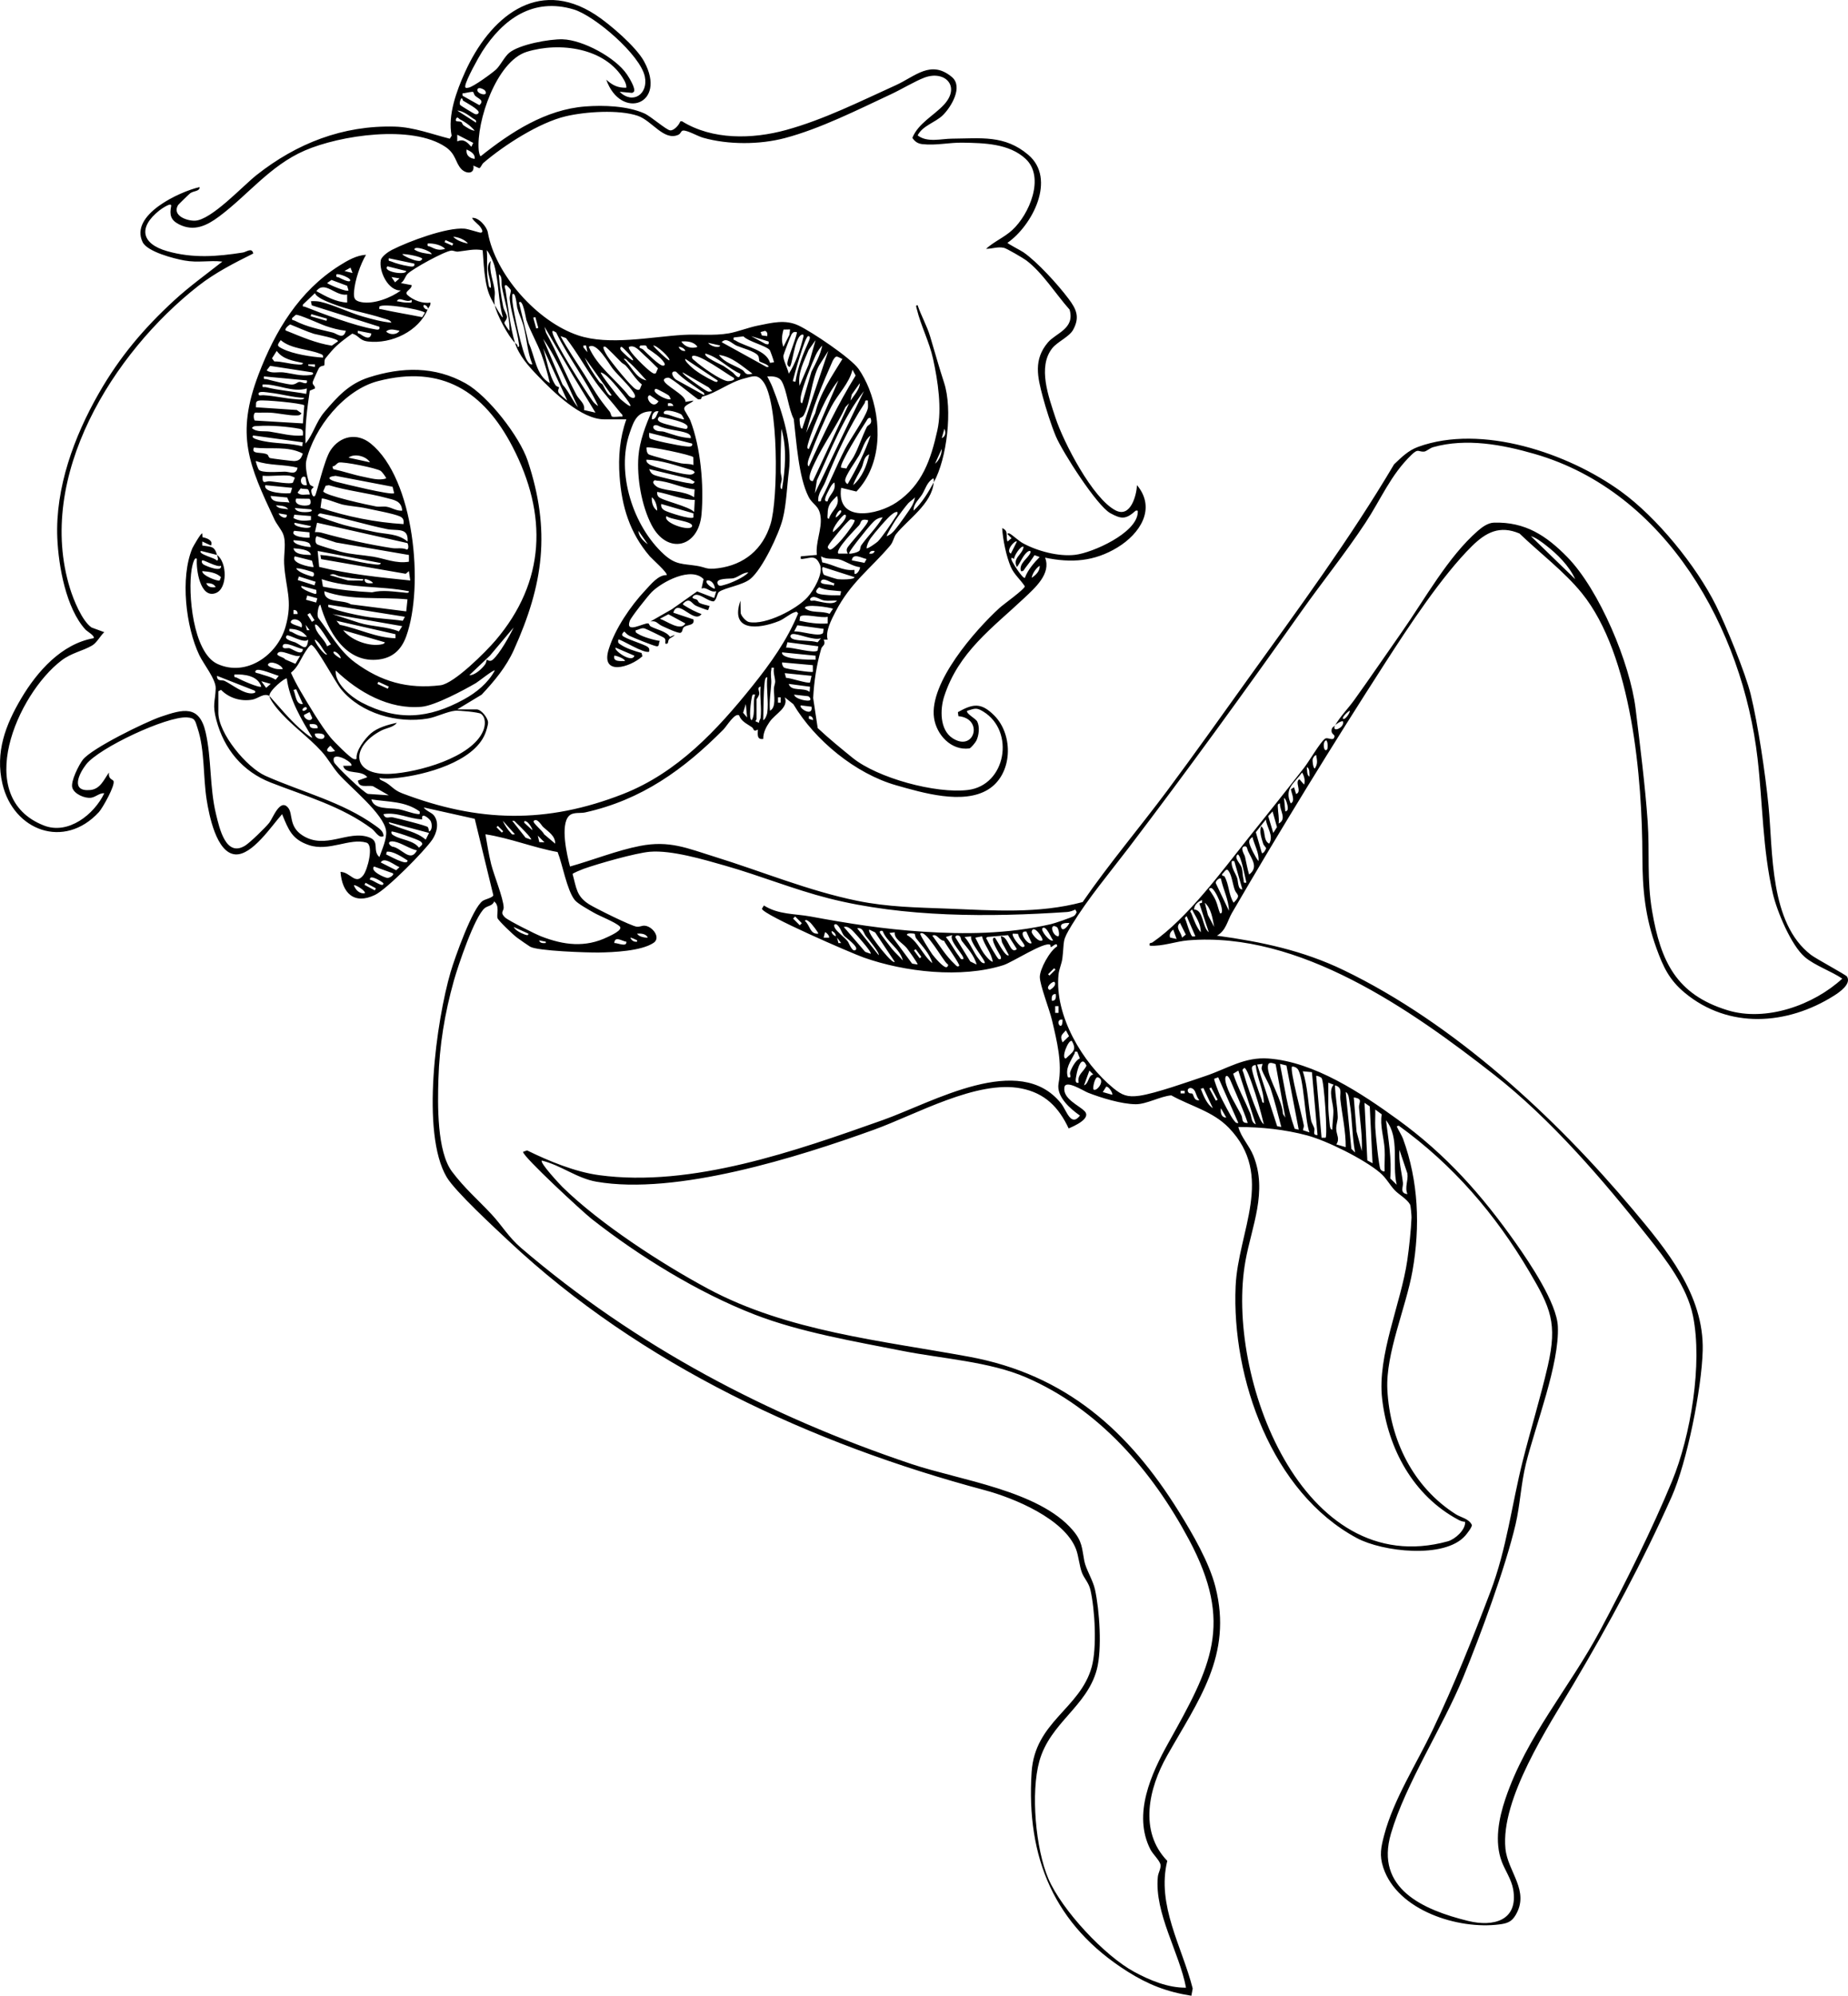 <?xml version="1.0" encoding="UTF-8"?>
<svg id="Layer_2" data-name="Layer 2" xmlns="http://www.w3.org/2000/svg" viewBox="0 0 2753.85 2972.67">
  <g id="Layer_5" data-name="Layer 5">
    <path d="M903.38,118.66c9.26,8.3,17.32,12.43,29.97,11.99.31-4.05-1.49-8.05-3.42-11.47-27.23-48.27-96.38-57.07-145.01-41.97-45.02,13.99-75.3,103.81-71.57,146.45.17,1.94,1.42,9.05,3.03,9.01,45.03-35.88,96.65-69.58,155.9-74.1,27.46-2.1,62.48-.87,87.84,10.33,9.76,4.31,32.81,24.82,38.58,25.3s13.27-8.1,14.98-13.26l2.54-.36c45.27,28.2,105,26.86,155.14,13.07,56.55-15.55,110.51-42.71,163.36-66.64,29.27-13.25,52.25-38.41,83.66-12.38,17.5,14.5-1.06,45.08-13.73,57.31-10.97,10.58-29.75,15.16-37.19,29.73,14.27,11.11,35.07,5.01,50.82,4.89,43.37-.32,78.76-5.91,114.08,24.08,42.17,35.81,5.97,105.29-30.96,131,.02,1.38,20.22,11.69,23.78,14.18,21.12,14.78,51.26,48.07,67.01,68.99,11.69,15.52,17.45,27.44,6.9,46.56-5.68,10.29-23.31,17.72-30.87,27.13-22.43,27.9-5.45,72.87,4.61,103.67,11.86,36.28,55.47,120.81,89.8,138.18,22.13,11.2,30.95-22.35,31.72-37.7,29.18,35.14,4.21,72.54-29.16,92.82-34.47,20.95-68.61,23.35-107.82,15.18,9.35,23.83-14.99,44.99-30.96,60.05-47.55,44.81-97.89,80.24-119.4,146.6-6.28,19.38-6.75,49.81,12.45,62.25,32.85,21.29,46.74-29.47,8.78-32.78l-.8-6.02c22.78-12.78,34.62-14.48,54.02,4.81,29.5,29.33,27.76,88.31-9.44,110.74s-97,4.65-136.66-6.63c-60.53-17.22-121.23-67.19-153.16-120.83l-12.81-10.17c6.55,15.21-14.03,24.36-22.46,36.53-5.2,7.5-9.72,16.06-9.55,25.47-9.74,1.39-8.23-6.84-8-14.02-7.11,4.35-5.94-1.37-8.68-3.29-7.43-5.21-16.22-8.75-19.23-17.81-6.49-4.24-18.37,15.95-23.28,20.91-59.32,59.84-122.14,105.02-206.3,123.7-7.03,1.56-18.02-.92-23.93,5.07-13.42,13.58-3.04,58.71,1.46,75.45,33.66-9.41,70.18-24,104.33-30.66,43.94-8.56,70.3,3.45,111.18,16.12,70.62,21.88,139.73,50.74,212.4,65.6,46.08,9.42,88.4,9.89,134.74,11.68,67.62,2.61,134.95,8.02,201.29-9.79,39.45-57.24,84.51-110.27,126.05-165.95,40.76-54.64,80.23-110.59,120.05-165.95,75.24-104.58,152.22-209.04,217.95-320.05,11.27-10.65,20.99-20.68,36.05-26.14,94.49-34.24,222.92,9.27,301.81,66.26,53.66,38.76,112.32,110.71,141.89,170.11,14.86,29.85,44.02,100.96,51.69,132.31,11.03,45.06,21.87,118.79,26.52,165.48,6.93,69.61,1.28,175.06,63.37,222.63,7.86,6.02,52.04,29.64,53.67,32.31,6.76,11.1-11.56,23.49-19.53,28.52-69.62,43.9-156.84,50.06-222.44-4.53-22.95-19.1-31.97-38.43-41.96-66.04-17-47.02-20.94-87.66-21.01-136.83-.16-115.52-15.39-299.79-90.08-392.09-26.15-32.32-62.97-60.07-93.01-88.99-29.5-12.53-49.98-1.88-71.04,18.94-44.52,44-94.3,119.71-128.78,173.22-78.96,122.55-155.6,247.19-228.81,373.19-6.64,11.43-8.81,26.39-22.35,33.65,66.39,9.1,128.11,22.06,188.71,51.27,164.38,79.23,314.89,218.35,431.23,356.77,50.05,59.55,106.12,127.04,104.01,209.94-1.44,56.44-23.41,166.49-46.25,217.73-43.73,98.06-92.09,187.44-146.55,279.45-37.41,63.2-108.54,170.6-101.15,244.81,3.46,34.73,36.73,62.76,15.04,99.08-6.05,10.13-12.76,12.24-24.27,13.73-61.03,7.92-151.75-20.56-172.86-84.71-6.04-18.36-3.31-30.54,1.47-48.68,13.89-52.72,48.4-106.49,72.03-155.97,32.04-67.08,59.76-136.52,86.09-205.91,24.68-65.03,31.67-129.29,48.38-195.62,11.82-46.9,26.39-93.92,37.18-140.82,14.7-63.89,4.2-86.91-27.51-140.64-50.71-85.9-113.57-158.87-194.59-217.42l-2.96.97c2.44,5.77,7.39,13.13,9.39,18.61,23.1,63.22,25.77,130.67,14.06,196.87-9.66,54.58-40.1,122.7-37.44,176.52,3.7,74.93,38.42,145.5,102.1,185.9,7.42,4.71,19.53,6.43,23.91,16.03.11,3.37-7.52,13.13-10.09,16.03-30.83,34.64-123.24,23.81-161.28,3.41-126.86-68.03-186.81-238.39-180.74-375.24,3.62-81.71,58.89-164.48-10.12-235.89-23.91-24.74-56.65-32.11-85.77-48.33-16.35,1.35-36.92,13.3-52.94,13.18-21.19-.16-51.17-9.35-71.06-17.09-6.66-2.59-33.45-20.08-35.27-8.03-2.58,17,21.33,26.6,29.97,35.33,10.83,10.94-15.35,22.29-23.6,25.86-14.89-31.63-35.31-52.62-70.68-59.58-66.03-12.99-156.83,38.87-219.42,61.48-113.32,40.93-294.72,98.07-413.52,77.46-29.37-5.09-52.72-24.47-81.5-31.48-3.29,3.22,26.95,35.63,30.69,39.29,55.79,54.72,148.04,114.59,217.26,151.74,118.09,63.37,259.02,77.22,388.84,101.16,143.57,26.48,237.76,110.14,312.82,231.18,20.15,32.5,44.81,74.74,54.24,111.76,25.9,101.7-25.57,168.84-72.19,251.51-27.29,48.38-42.15,112.44.4,156.45-16.2,66.04,22.08,127.82,37.89,190.14l-1.99,10.76c-36.44-5.73-64.05-16.47-95-35.96-109.26-68.81-151.27-169.56-143.05-297.14,4.84-75.17,72.18-94.21,89.51-156.49,8-28.74,4.84-85.55-1.89-114.94-2.44-10.64-9.24-16.96-12.56-25.44-3.84-9.81-5.05-25.14-8.86-35.14-17.21-45.15-92.58-76.34-136.06-87.94-258.01-68.86-512.62-186.63-709.1-370.9-21.03-19.72-80-74.01-92.66-95.34-38.99-65.72-15.33-233.18,5.83-305.59,5.94-20.33,32.78-96.13,47.97-106.03,3.85-2.51,14.81-4.61,15.66-8.3l-27.68-113.86-76.06-16.91c2.95,4.84,11.73,7.52,15.15,11.82,8.21,10.31,4.63,25.89-2.29,36.03-11.79,17.28-67.78,73.96-85.52,82.48-31.32,15.03-48.94-3.02-51.34-34.34,14.99.29,22.04,20.38,33.97,4.97,6.49-8.38,16.06-45.22,4.61-48.58-25.01-7.33-55.54,13.82-85.67,3.68-25.28-8.51-30.46-22.92-39.92-46.04-15.15,16.63-44.46,61.72-69.76,59.89-28.18-2.04-39.13-58.9-42.69-81.48-5.44-34.52-2.56-73.53-13.53-106.46-3.67-11.03-3.26-15.32-15.94-16.07-30.32-1.79-130.85,45.31-150.13,70.03-10.96,14.05-23.51,40.83,6.05,38.13,15.17-1.38,20.3-15.39,28-26.08-1.31,9.71,5.19,10.15,6.59,12.36,3.58,5.66-16.12,40.64-21.61,46.61-51.72,56.19-127.46,27.65-143.76-42.2-10.95-46.94,4.57-87.7,28.15-127.41,23.63-39.79,59.83-80.89,107.62-89.39,2.85-3.21-9.78-10.35-12.09-12.89-28.87-31.79-40.06-94.19-41.89-136.11-3.26-74.97,25.25-151.94,61.96-216,30.88-53.88,66.55-96.14,111.99-138.01,22.32-20.57,48.19-39.19,72.02-57.98-20.16-2.2-35.87,2.08-56.39-1.59-15.38-2.75-55.45-12.93-62.49-27.51-19.53-40.45,54.52-74.84,84.87-81.89.69,6.45-8.92,5.52-13.85,9.13-1.58,1.16-17.59,16.66-18.23,17.76-9.02,15.41,12.61,23.48,25.02,23.17,24.38-.61,71.44-51.78,92.08-68.06,59.63-47.04,128.47-74.26,206.09-72.07,27.87.78,55.04,11.26,81.81,18l2.71-4.42c-6.06-30.8,7.4-66.88,20.03-94.87,36-79.79,106.97-142.05,194.17-85.46,21.16,13.73,60.66,47.76,72.52,69.48,35.29,64.6-34.59,88.38-56.32,27.34ZM923.36,136.68c19.6,19.39,42.92,3.48,37.55-22.58-6.68-32.41-74.87-90.72-105.95-100.04-60.36-18.09-105.13,14.05-136.43,62.77-5.67,8.82-23.96,42.1-25.19,50.84-.58,4.16,1.8,3.46,4.91,2.9,7.33-1.32,34.89-21.5,40.97-27.05s12.58-19.07,19.66-24.9c15.1-12.44,60.02-20.62,79.53-20.06,30.11.86,78.86,27.18,95.82,52.23,3.22,4.75,13.64,21.39,10.28,26.01l-2.46,1.58-18.7-1.69ZM1391.36,718.66c-2.5,31.69-39.13,55.61-56.06,76.94-3.47,4.37-3.95,11.31-8.87,17.13-29.17,34.44-58.73,54.69-81.43,98.57-5.78,11.17-15.48,29.56-11.62,41.36h-6.01c3.92,8.21-2.28,9.1-3.55,13.45-7.06,24.06-10.72,48.58-12.06,73.58l6.76,44.78c16.54,15.51,34.23,29.91,51.89,44.25,37.09,30.11,124.06,53.83,171.98,47.95,56.95-6.99,70.53-87.68,22.82-116.82-10.33-6.31-12.31-4.55-23.82-1.17-2.84,3.87,12.64,11.51,14.88,16.08,3.96,8.1,2.51,20.5-1.32,28.45-1.27,2.64-8.23,11.3-10.5,11.59-27.31,3.49-49.04-20.62-52.58-45.63-7.41-52.23,61.14-130.31,97.49-163.56,6.02-5.51,37.06-27.55,37.88-32.25-6.4-9.86-16.04-17.7-20.84-28.74-6.91-15.88-11.92-40.64-12.99-57.99,10.37,4.24,4.73,11.49,8,20l5.94-5-5.95-6.01c-.32-1.48,2.1-1.37,2.96-.97,4.07,1.84,13.57,10.96,19.69,14.32,21.68,11.91,53.41,20.38,78.12,17.45,26.09-3.1,91.59-32.35,93.28-62.75.17-3.13.3-3.47-3.03-3-14.61,12.95-20.9,12.99-37.8,3.73-20.02-10.97-71.61-91.53-81.28-114.72-6.86-16.44-14.78-41.26-19.39-58.61-7.9-29.7-14.13-55.45,7.74-81.13,11.92-14,40.46-20.24,32.19-48.79-20.3-22.7-40.32-55.14-64.63-73.38-4.37-3.27-29.19-17.81-33.31-18.67-9.53-1.99-17.34,1.58-26.55,1.51,11.9-10.78,27.12-17.02,39.05-27.93,25.14-22.97,49.29-78.63,19.94-106.04-24.51-22.89-61.89-23.61-93.91-24.14-20.44-.34-39.66,4.52-60.12,2.18-6.63-.76-11.11-3.77-14.75-9.34,8.75-21.74,32.03-33.1,47.09-49.41,25.35-27.46,1.22-51.79-29.27-40.27-13.79,5.21-34.3,17.52-49.42,24.58-49.73,23.21-105.5,51.46-158.54,65.46-37.37,9.86-84.19,10.09-121.63-.51-8.23-2.33-22.67-10.91-29.52-10.74-3.78.09-3.21,4.45-7.66,6.41-21.38,9.42-39.03-21.09-60.17-28.32-28.22-9.66-78.34-6.22-107.5.69-39.49,9.36-91.82,43.03-122.59,69.41-2.41,2.07-3.79,7.15-6.25,7.9l-8.73-3.9c2.25,13.21-11.06,12.52-18.06,5.04-8.93-9.54-7.83-22.23-23.29-32.71-49.75-33.74-157.3-17.61-210.03,5.31-51.7,22.47-84.72,66.4-127.68,98.32-17.95,13.34-37.07,22.92-59.51,11.59-12.73-6.42-14.32-14.42-11.81-26.97,1.52-7.61-15.76,4.83-17.69,6.36-31.51,24.98-26.9,49.48,11.63,60.49s74.56,8.1,112.94,2.08c5.46-.86,13.61-8,15.49,1.47-28.33,14.14-56.76,28.58-81.83,48.19-127.09,99.44-242.78,284.11-191.19,450.86,5.15,16.66,17.84,48.12,32.02,57.98l18.99,6.97c-6.07,5.56-11,15.67-18.13,19.88-13.88,8.18-30.5,10.74-45.68,22.32-66.08,50.41-132.69,204.14-26.14,245.79,36.18,14.14,74.75-16.3,89.95-47.98-6.75-.91-12.55,5.57-19.5,6.58-9.66,1.41-25.46-5.63-28.16-15.02s9.89-34.02,15.68-41.54c13.08-16.97,93.22-56.18,116.03-63.97,33.2-11.33,57.51-18.12,66.96,22.95,9.04,39.31,5.71,82,15.59,122.41,5,20.44,14.39,64.4,43.34,46.52,7.25-4.48,30.48-27.07,35.94-34.06s16.21-37.33,28.31-22.06c7.13,8.99.55,27.64,21.12,40.88,34.19,22.01,67.96-8.42,99.17,2.83,16.87,6.08,4.36,19.52,15.51,29.46,3.74-10.8,11.34-27.26,9.99-38.8-2.95-25.22-53.74-65.28-70.99-85.17-8.97-10.35-15.74-22.9-24.92-33.08-20.27-22.44-47.22-40.56-67.08-64.92-3.02-3.7-10.67-13.75-10.98-18.02,14.75,16.15,28.62,33.36,44.95,48.05,2.07,1.86,17.58,15.36,19.05,13.93-16.2-26.87-33.92-56.39-38.01-87.97-2.1-1.86-26.56,18.02-25.99,25.99-8.33-4.88-17,4.07-25.47,5.52-17.1,2.93-34.37-2.25-46.54-14.56l-3.99,2.03v32c0,30.75,42.2,81.54,70.04,93.96,54.68,24.4,114.47,38.7,163.82,74.17,5.35,3.84,12.77,8.67,12.17,15.84-6.99,3.39-12.06-7.18-17.07-10.93-45.06-33.75-99.58-48.94-150.95-69.05-41.74-16.34-69.41-49.55-80.98-93.02-6.25-23.46-1.74-26.74-.98-47.08.51-13.53-18.16-36.49-24.4-49.54-20.19-42.26-28.64-115.43-10.47-159.18.98-2.36,13.4-23.95,14.81-22.18l.35,5.58c6.02,1.17,16.29,4.42,12.69,12.4l-13-5.98v5.94c13.2,2.22,18.01.24,21.98,14.06l-23.99-5.99c-5.31,4.65,22.36,10.88,23.03,13.96,4.43,1.79,1.26-6.94.96-7.97,15.05,10.76,16.07,50.3-2.1,56.89-23.04,8.36-29.26-35.43-27.91-50.88-4.13-5.14-7.49,13.52-7.77,15.21-5.91,34.96,1.76,124.37,38.43,141.13,43.35,19.82,89.47-13.53,101.41-55.29,11.36-39.75-.07-57.31-2.04-94.08-.78-14.54,3.54-31.65-1.64-44.37-2.62-6.43-9.65-14.65-12.74-21.25-38.33-81.79-58.27-125.76-23.68-216.41,24.78-64.95,60.41-123.9,120.22-161.78,12.06-7.64,25.96-15.67,39.82-16.18-8.59,14.36-16.39,37.72-17.77,54.28-.86,10.3.46,14.31,11.25,16.25,18.53,3.33,44.3-6.83,58.53-17.5-19.12.96-33.08-28.94-29.95-44.98,1.12-5.75,11.38-12.81,16.56-15.43,24.74-12.55,81.66-33.93,108.35-31.58,5.56.49,22.42,6.18,24,5.97,4.25-.56,1.82-4.6.68-6.63-3.34-5.9-10.43-9.31-13.64-15.35,9.58-1.48,22.03,13.04,23.52,21.47,11.02,62.59,73.34,132.89,134.56,153.43,46.26,15.52,108.43,2.12,157.13-.72,21.54-1.26,44.75,1.67,67.67-2.32,12.57-2.18,29.4-8.78,42.6-11.4,21.38-4.24,40.97-9.72,61.21-.17,19.34,9.13,77.71,48.25,89.36,64.64,5.64,7.93,11.69,19.64,15.3,28.7,19.58,49.26,19.88,113.61-18.55,153.91l-22.78-5.55c-7.39,52.8,54.19,40.84,82.65,21.65,38.33-25.85,51.12-63.99,60.74-107.26,7.15-32.15.71-74-6.38-106.43-5.6-25.62-18.34-49.64-24.14-73.88-.48-2.02-2.63-6.54,1.09-6.09,5.2,15.49,13.95,30.76,18.63,46.38,7.03,23.44,13.3,45.99,20.86,69.14,12.87,39.39,4.41,112.72-15.47,148.47.13-1.6.81-5.63-.99-5.99-9.37,6.13-11.1,15.33-16.24,23.76-4.36,7.16-13.22,13.91-12.75,24.23,12.84-11.88,21.53-26.81,29.98-42ZM722.88,135.06c-1.09-1.69-10.44-6.81-11.5-1.37-1.23,6.29,17.66,10.92,11.5,1.37ZM705.03,136.92c-1-.6-10.43,1.25-12.67,1.79-3,.72-3.53-1.45-3,3.93l25.01,13.98c8.02-7.12-1.48-9.59-6.18-13.86-1.7-1.54-2.48-5.42-3.16-5.83ZM689.99,149.91c-.41-.26-1.4-6.84-3.66-1.29-.95,2.32-1.91,5.42-.6,7.7.63,1.1,19.8,12.57,21.62,13.37,2.81,1.24,5.53.17,6-2.07.92-4.4-19.15-15.07-23.36-17.72ZM709.35,182.65c.93-4.28-2.19-4.53-4.65-6.33-6.58-4.81-15.03-11.29-23.34-11.64l27.99,17.97ZM707.36,194.64c-5.66-6.84-14.16-13.08-22.08-16.91-1.35-.65-4.04-5.55-5.9-.04-1.56,4.62,4.85,2.3,7.98,4.04,1.31.73,1.66,3.78,3.47,4.98,4.38,2.9,11.27,7.66,16.53,7.93ZM705.21,212.83l-23.83-12.17v9.98c9.82-4.34,14.72,1.18,21.02,7.99l2.82-5.81ZM707.35,236.65c.99-7.55-6.32-11.34-11.97-13.99-1.5,8.03,4.3,13.29,11.97,13.99ZM697.36,362.64c-4.56-5.73-14.94-9.79-22-9.96,4.89,5.3,15.05,8.99,22,9.96ZM663.85,357.59l-1.4,3.16,11.5,5.09,1.4-3.16-11.5-5.09ZM663.36,370.64c-6.08-6.08-17.86-8.46-25.99-7.97-1.03,5.36,1.19,3.47,4.01,4.88,7.79,3.91,13.4,5.95,21.98,3.09ZM643.36,378.64c-1-5.13-26.17-13.41-25.96-6.98,6.99,4.81,17.63,6.09,25.96,6.98ZM737.36,454.66c-8.03-13.17-10.93-20.87-13.76-37.24-2.44-14.13-3.24-30.28-4.34-44.66-12.26-2.7-24.64.79-36.92,2.06-3.1.32-6.6-1.7-9.73-1.52-9.68.57-57.77,27.03-65.12,34.5-3.81,3.88-4.9,10.54-10.13,13.87l15.98,3.01c.88,6.59-12.19,9.39-5.94,14.93,8.61,7.64,22.27,12.96,33.94,11.06.94,4.19-3.01,7.56-3.99,9.99,2.01-1.98-3.9-8.06-5.99-5.99s3.94,8.01,5.99,5.99c-13.19,32.52-53.74,52.1-89,48-13.16-1.53-13.23-8.94-23.51-11.71-10.74,7.63-21.88,15.67-30.52,25.68-1.63,1.89-9.58,11.21-9.95,12.07-1.43,3.29-.37,8.51-1.35,9.65-.63.73-4.55.05-7.49,3.47-.74.87-9.02,19.26-9.42,20.84-1.28,5.05,3.84,5.4,3.24,9.98l-7.72,3.31c-3.81,26.08-7.4,52.24-6.27,78.71,11.86-14.68,15.4-32,28.04-46.94,19.39-22.92,36.89-42.21,66.38-51.62,49.15-15.68,98.19-16.86,144.17,8.96,33.52,18.82,80.4,79.05,92.49,115.51,34.52,104.12,23.44,183.61-20.7,281.49-11.54,25.58-29.06,46.42-47.96,66.62l-36.43,21.99h29c6.74,0,16.48,12.45,16.91,19.11.25,3.88-2.79,13.44-4.42,17.38-17.33,41.96-89.52,61.09-130.53,65.48-8.83.95-18.45,1.74-26.97.05.52,3.08,3.67,3.83,6.02,4.96,11.76,5.66,14.08,12.73,27.99,18.01,113.59,43.2,214.84,45.73,329.03,1.04,81.05-31.72,140.32-95.38,192.95-161.05,26.93-33.6,51.43-67.68,68.02-107.95-2.72-3.58-2.38-2.53-5.54-1.63-6.21,1.77-15.35,9.95-23.04,13.02-30.78,12.28-73.45,16.17-57.41-30.42l.38,18.55c1.08,4.75,7.85,12.47,12.64,13.38,24.65,4.7,70.56-19.03,86.9-37.01,8.93-9.83,24.08-35.43,18.62-48.35-6.35-15.02-13.18-10.29-25.73-8.73-3.95.49-2.9-.45-2.81-3.85l23.89-2.11c-2.2-18.59,7.68-38.29,5.61-56.37-2.04-17.85-11.47-17.58-17.91-30.13-15.09-29.41-18.14-82.87-22.11-115.89-7.87-15.08-10.2-42.66-17.91-56.09-4.42-7.7-13.8-7.66-21.57-7.41,2.44,5.16,5.43,10.1,7.53,15.45,15.55,39.7,29.92,84.5,24.66,125.72-2.9,22.71-3.61,48.92-9.11,70.87-5.69,22.68-30.42,75.14-48.35,89.65-11.73,9.48-37.74,12.9-46.7,19.3-2.98,2.12-3.11,11.59-8,14.14-9.73-.19-22.72-14.68-30.03-8.17-4.68,4.17,3.47,4.28,5.34,5.71,1.39,1.06,1.71,3.69,4.01,4.89,3.95,2.06,10.25,3.02,14.67,4.45l-2.07,5.96c-.88.76-15.79-5.19-18.44-6.49-6.17-3.01-8.64-12.27-17.49-4.49-3.02,2.66-1.52,2.92,1.26,4.71,6.98,4.49,16.83,9.5,24.73,12.29-11.34,15.66-35.47-24.94-41.99-2.05l30.01,10.04c2.11,10.02-9.81,7.01-14.61,11.87-2.25,2.29-1.42,6.86-4.63,8-3.58,1.27-22.5-7.82-27.53-10.11-7.1-3.24-8.07-8.32-17.23-6.76l31.82-18.18,37.62-26.53,25.43,9.77,3.12-10.06c-9.45,2.6-13.92-7.1-22-4.02l3.09-13.97c-18.48-19.35-61.77,3.99-77.09,19-5.39,5.28-30.9,37.47-32.93,43.09-7.24,20.07,20.92,2.69,27.57,3.83,1.37.23,1.45,3.4,3.86,4.64,9.77,5.02,23.04,7.13,28.49,15.4l6.99-2.98c-1.74,2.99-6.05,4.03-7.96,6.1-3.12,3.37-.09,8.39-6.02,6.91-.08-2.97,1.04-5.64-1.28-8.23-1.09-1.22-27-13.6-29.31-14.3-5.19-1.58-8.56,2.14-13.41,2.55-.76,3.69.98,3.93,3.47,5.5,7.31,4.62,23.77,9.34,32.53,10.49-2.35,2.79-.17,8.52-4.94,7.98-4.31-.49-35.04-12.88-40.46-15.6-3.1-1.55-5.25-3.93-7.6-6.36-1.7,1.18-4.26,4.13-2.99,5.93,3.22,4.57,32.53,12.74,37.91,17.11,2.79,2.26,2.26,3.67,2.07,6.91-7.74,3.69-44.04-19.96-45.98-17.98-.65,4.96-.19,5.02,3.47,7.51,8.3,5.63,21.44,9.83,31.22,12.48l1.18,4.89c-18.04,16.61-62.59,29.86-50.24-10.24,9.37-30.43,32.59-64.66,54.31-87.7,8.3-8.8,19.5-23.39,32.04-22.96,2.7-2.53-22.17-24.64-25.02-27.96-29.9-34.86-41.75-73.87-45.05-118.95-2.12-28.94.28-57.84,10.08-85.08h-33c-34.44,0-76.27-41.26-99.05-64.95-13.78-14.33-27.78-29.71-33.95-49.05,1.81,1.71,4.24,2.51,4.03,5.99,3.22.55,2.05-2.67,1.79-4.77-2.65-21.38-11.86-46.5-13.68-66.53-.46-5.05,2.28-10.34,1.56-13.29-.36-1.49-6.08-7.3-6.69-7.35-4.26-.33-1.31,5.67-1.1,7.03,3.64,23.17,7.34,57.74,14.1,78.93-9.75-9.22-27.77-42.95-30-56,1.33,2.19,10.88,19.5,11.98,18-6.91-24.4-6.08-51.92-12.5-76.48-1.58-6.05-7.24-18.53-11.46-23.52,1.38,16.44-1.12,32.45,2.23,48.75.45,2.21.55,7.48,3.72,7.24,1.49-12.26-10.48-29.98,0-39.99-3.22,15.99,4.56,30.68,5.9,45.3.62,6.71-1.47,11.38.12,20.7ZM599.36,378.68c3.81,3.71,16.7,8.91,21.47,9.57,3.95.55,5.89,1.21,8.49-2.59-.04-3.1-25.88-8.17-29.96-6.98ZM617.37,392.67l-38-8c-.95,5.17.93,3.54,3.97,4.92,5.65,2.58,17.29,5.56,23.54,6.55,3.89.62,12.18,2.98,10.49-3.47ZM577.37,396.67c-8.06,8.22,27.9,13.83,27.95,6.99l-27.95-6.99ZM525.35,406.65l-3.03-8-8.95,5.02,11.98,2.98ZM521.35,418.65c4.35-3.74-17-11.97-19.98-9.98-1.11,5.51,1.46,3.41,4.06,4.83s13.69,7.06,15.93,5.14ZM759.34,492.65c.11-22.59-7.18-43.68-11.52-65.45-1.1-5.52,1.3-15.64-4.44-18.53.92,15.83,3.36,32.94,6.53,48.44,1.02,4.99,5.37,11.2,5.5,14.74.18,4.55-4.13,6.99-3.76,9.46.1.68,5.8,10.46,7.69,11.34ZM595.36,414.68l-11.99-2.01,5.27,7.83,6.72-5.82ZM519.35,432.65l-2.03-6.95-23.33-8.72-6.63,4.7c4.16,2.91,29.36,13.63,31.98,10.98ZM517.27,438.75c-17.43,3.04-33.26-21.67-45.87-5.09,14.36,7.86,29.19,16.28,45.95,17l-.08-11.92ZM583.36,480.64c-1.82-4.36-8.35-5.22-12.43-6.55-25.03-8.15-51.52-12.06-76.1-21.9-7.52-3.01-23.04-8.82-25.51-15.53l-17.94,17.03c-.69,4.25.7,2.35,2.74,3.16,26.51,10.56,75.66,28.84,102.76,33.29,3.99.66,9.93,2.72,8.47-3.45l-100.74-31.89-1.26-6.13c4.78-.26,9.42-.19,14.14.87,19,4.26,43.6,16.44,63.88,22.12,13.49,3.78,28.01,7.84,42,8.98ZM793.36,542.65c-7.53-17.87-8.33-38.38-12.9-56.08-2.42-9.38-7-18.39-9.73-28.25-.55-2-2.29-25.79-7.35-19.65-.13,3.58-.16,7.16.24,10.74,1.7,15.46,14.63,77.16,22.07,87.93,1.91,2.76,3.69,6,7.67,5.31ZM613.35,446.67c-8.27,5.5-17.89-5.97-21.99,1.97,5.84.87,10.86,2.36,16.98,2.08,4.05-.19,5.84,1.4,5.01-4.05ZM819.34,570.66c-3.25-14.39-7.38-28.67-12.45-42.53-6.29-17.18-16.67-34.69-22.48-51.52-.68-1.97-5.26-32.79-11.04-25.94l14.58,60.4c9.32,20.01,10.7,48.24,31.39,59.59ZM629.14,472.44l4.19-6.79c-8.55-5.59-62.94-14.2-67.96-8.97-.51,5.26-.12,3.24,2.98,3.94,20.05,4.55,40.66,7.69,60.79,11.81ZM515.35,492.67c-10.15-.97-20.31-3.85-29.91-7.09-7.95-2.68-40.45-17.77-44.63-16.63l-5.43,4.74c-.92,3.96,1.54,2.77,3.88,3.97,18.6,9.57,36.6,12.74,56.45,17.64,6.68,1.65,15.99,11.36,19.64-2.63ZM463.84,467.93l-.9,3.14,23.51,6.75.9-3.14-23.51-6.75ZM797.74,472.29l-3.09.85,4.43,16.13,3.09-.85-4.43-16.13ZM503.36,508.61c2.97-4.01-32.66-10.46-35.56-11.39-12.01-3.84-23.75-9.39-35.47-13.99-3.01,1.77-11.06,8.67-4.45,9.86,21.84,8.84,42.97,18.1,66.55,21.76l8.93-6.24ZM887.36,614.64l-33.66-55.32-42.32-72.66,2.24,8.74c16.54,30.03,29.36,62.41,45.34,92.66,3.95,7.49,13.42,12.99,11.34,22.72l17.06,3.86ZM595.36,492.68c-6.94-1.04-13.74-4.1-19.99.97,4.67,5.36,16,5.63,19.99-.97ZM1177.37,490.67l-9.79.21c-2.45,8.77-3.49,17-.19,25.76l8.99-17.97.98-8.01ZM553.35,496.68l-19.98-4.01c-1.17,5.13,1.4,3.49,3.76,5.16,5.73,4.07,14.92,9.43,16.22-1.15ZM828.78,495.25c-2.59-1.2-6.47-4.95-5.44.42,2.64,13.75,49.19,87.25,60.03,101.98,1.85,2.51,5.14,5.61,7.97,7.01-17.82-38.3-44.18-71.75-62.56-109.41ZM1143.35,500.65c.41-3.61.25-6.13-3.19-7.86l-6.79,1.88,1.98,5,8,.98ZM1187.35,494.67c-4.26-.52-5.32-.24-7.76,3.22-1.22,1.73-12.03,30.19-12.2,31.89-.65,6.29,6.82,19.96,8,26.88,9.97-14.61,17.63-37.77,21.87-55.12.64-2.64-.36-3.93-2.87-2.86-10.84,4.64-13.68,47.89-18.03,47.94-3.73-2.6-3.29-4.5-2.58-8.51,1.03-5.85,15.2-41.85,13.57-43.44ZM927.35,620.65c.89-3.45-1.42-4-2.97-6.01-11.9-15.38-25.27-29.37-36.65-45.35-15.36-21.57-27.96-44.8-44.28-65.72l-8.09-2.89c10.63,19.88,23.65,38.3,35.61,57.37,13.91,22.18,19.95,33.86,37.32,54.71,1.74,2.09,2.6,7.09,3.37,7.58,2.59,1.65,11.83-.45,15.68.31ZM1146.86,521.16c-5.99-6.48-31.24-12.2-39.02-20.11l-14.47,1.63c-.95,4.6.52,3.2,2.56,4.48,15.32,9.67,46.01,13.82,51.61,33.35l5.86-.89c-.02-1.73-5.52-17.37-6.54-18.47ZM1145.36,508.69l-25.98-8.01,21.37,11.62c4.26,1.1,5.33.94,4.62-3.61ZM1185.33,568.65c3.43-21.38,11.41-41.58,20.14-60.89,1.24-2.75,2.68-7.32-1.11-7.06-4.87.33-21.17,59.01-22.97,67l3.94.96ZM861.34,606.66c-16.24-34.36-30.15-70.8-51.96-102l28.87,68.11c9.52,10.42,14.32,23.49,23.1,33.88ZM481.35,532.65c.77-4.31-1.92-4.76-5.01-5.97-17.75-6.92-42.58-6.8-57.99-20.01-5.83,7.7-5.8,8.65,3,13,15.53,7.69,42.73,11.97,60,12.98ZM1131.8,538.21c-1.14-1.72-.11-5.54-2.29-8.67-4.23-6.07-24.05-11.38-31.54-14.49-7.28-3.02-15.12-13.32-22.6-5.38l67.03,36.96c5.8.47,1.69-2.46-.32-3.68-2.44-1.48-9.63-3.77-10.28-4.74ZM1215.35,506.67l-10.35,14.63c-7.03,17.55-16.33,33.57-13.62,53.36l13.51-31.46,10.45-36.52ZM1039.36,516.63c-5.3-7.85-15.48-8.7-24-7.96,4.65,7.89,15.51,11.49,24,7.96ZM1073.35,514.68l-17.98-4c1.8,3.92,15.53,9.16,17.98,4ZM873.34,514.66h-3.97s.1,2.87.1,2.87l5.87,7.13-2-10ZM960.53,529.5c-7.11-6.2-14.18-16.49-23.16-12.82-3.99,4.18,28.02,34.6,33.31,37.69,2.13,1.25,4.21,3.16,6.72,1.46l3.04-7.2c-6.59-6.37-13.04-13.13-19.91-19.13ZM962.92,515.14c-2.35-1.37-5.87-.25-8.55-.49-4.15,4.16,1.93,4.03,3.95,5.95,4.86,4.65,24.65,24.81,30.01,24.06,3.03-.43,2.77-2.37,1.05-5.01-5.04-7.72-16.34-15.19-23.89-20.21-1.28-.85-1.67-3.79-2.56-4.31ZM997.34,536.66c2.61-2.63-18.81-22.93-23.98-21.98,1.57,3.02,22.83,23.14,23.98,21.98ZM1195.34,600.65l13.92-47.09c6.44-12.6,13.17-24.84,16.08-38.9-3.14,2.89-7.66,9.81-9.41,13.57-6.59,14.14-19.73,47.06-22.46,61.54-.36,1.94-1.73,11.02,1.86,10.88ZM877.36,516.68c12.76,29.55,40.34,48.43,59.88,73.09,6.08,5.4,12.46,3.44,6.97-4.96-7.38-11.29-22.04-24.47-30.79-35.21-6.2-7.62-24.37-41.5-36.06-32.92ZM926.11,539.89c-3.46-3.49-21.74-22.38-23.77-23.22-8.01-3.31,1.91,12.37,2.58,13.43,5.12,8.14,35.92,46.65,42.51,49.53,2.21.96,3.76,1.94,5.99.14l3.01-7.15c-9.57-7.67-15.85-19.48-24-28.09-1.89-2-4.55-2.85-6.32-4.64ZM943.34,536.66c1.86-2-15.66-19.87-16.98-19.96-1.69-.11-3.01,1.9-1.01,4.96,1.57,2.39,16.6,16.49,17.99,15ZM1021.36,522.64c-1.46-3.73-6.43-6.18-10-5.96,1.61,4.18,5.5,6.69,10,5.96ZM845.34,596.66l-35.96-77.99c5.27,17.1,8.47,39.87,18.24,54.79,1.56,2.38,5.25,3.11,5.43,3.46.42.82-2.4,3.96-.8,7.66,1.2,2.76,10.12,9.68,13.1,12.08ZM451.35,540.68c-14.58-3.34-29.55-5.15-38.99-17.99l-7.02,11.06,3.35,4.58c11.2,0,22.63,3.72,33.6,4.4,2.16.13,9.43,1.39,9.06-2.06ZM1195.34,638.64l38.99-115.97-13.93,22.02c-11,20.18-12.6,54.73-22.53,73.49-1.96,3.7-5.7,4.03-6.2,4.86-.43.7.11,15.87,3.67,15.59ZM1103.35,556.7c-18.76-8.04-31.69-24.24-51.96-30.04-4.45,4.46,24.28,16.87,26.63,18.35,4.4,2.79,9.75,6.8,14.13,9.96,2.15,1.55,9.74,13.27,11.21,1.73ZM1121.36,556.64c-15.43-11.07-30.34-25.44-50-27.96,8.44,11.74,23.62,15.42,34.79,22.27,4.54,2.79,3.48,8.84,15.21,5.69ZM1093.35,562.7c-9.11-4.58-54.59-38.4-61.97-32.03-.84,3.85,1.97,4.77,4.18,6.8,8.8,8.05,37.89,28.93,48.75,30.23,1.36.16,12.82-.63,9.05-5ZM1255.37,534.69c-8.43-3.41-9.01-6.85-14.4,2.57-15.36,34.77-30.44,70.52-39.58,107.38l13.54-29.43c6.83-29.14,24.95-55.28,40.44-80.53ZM911.36,588.64l-39.98-55.98c5.57,12.96,13.65,25.15,21.95,36.5,1.21,1.66,3.55,2.08,4.75,3.7,1.31,1.76,8.85,19.89,13.28,15.79ZM963.36,566.64c-8.67-9.3-17.25-19.79-26.99-27.99-2.25-1.89-3.25-4.85-7-3.98,11.56,10.29,17.59,28.64,34,31.96ZM1069.35,566.68l-47.96-32.03c-2.09,2.14,7.1,10.35,8.93,12.05,7.99,7.45,23.12,16.24,33.14,20.86,1.92.89,6.2,2.94,5.89-.89ZM469.35,542.67h-9.98s0,1.96,0,1.96l9.97,2.02v-3.98ZM465.37,554.67l-62.84-9.7-5.15,6.71c7.28,5.21,16.76,2.01,24.95,3.01,13.77,1.67,25.25,5.85,40.06,3.97,2.75-.35,6.16-1.38,2.97-3.99ZM1205.34,694.64c20.86-46.01,43.08-92.24,69.7-135.28l-4.68-8.69c-4.96,20.66-21.59,36.16-31.34,54.64-10.34,19.58-23.04,50.03-31.01,70.99-1.4,3.68-7.27,16.28-2.66,18.35ZM1049.35,588.65c.93-4.27-2.17-4.54-4.64-6.34-12.68-9.23-26.32-17.3-37.31-28.69-9.67-2.04-5.21,8.43.09,11.92l41.87,23.11ZM939.35,604.65c2.2-2.27-22-30.83-24.96-34.02-5.04-5.41-12.02-13.87-19.03-15.95-1.78,1.67,25.72,36.22,28.7,39.28,1.4,1.43,13.94,12.09,15.29,10.69ZM1061.36,582.64l-5.33-5.65-38.67-22.31c-.89.78,4.03,5,5.06,5.92,3.93,3.48,28.2,20.79,31.89,22.31,3.3,1.35,3.84-.04,7.05-.27ZM457.36,566.67l-63.98-6c-.96,5.76,1.26,3.3,4.63,4.26,7.13,2.03,30.29,7.76,36.5,7.86,6.25.1,8.44-3.75,11.76-3.93,3.78-.2,12.51,5.87,11.1-2.19ZM738.52,953.81c74.71-87.75,77.71-187.45,25.18-288.49-42.82-82.37-105.25-122.32-200.35-97.67-50.35,13.05-95.4,69.26-107.01,118.98-1.88,8.06,1.8,26.88,5.08,34.47,1.14,2.64,5.9,3.17,5.9,4.55,0,.41-2.98,2.23-3.41,4.3-.45,2.17,1.74,12.36,5.41,8.71,2.55-2.54,13.65-53.51,23.16-67.86,14.28-21.57,39.38-26.79,59.92-10.17,65.02,52.61,79.79,212.83,52.99,287.08-7.66,21.23-21.68,33.49-44.96,35.03-46.43,3.07-72.14-43.59-83.11-82.05-2.76.7-4.06,11.04-4.08,13.12-.02,2.38-.08,4.64,1.18,6.77,17.56,22.68,31.07,48.77,54.44,66.02,39.03,28.81,78.53,40.08,127.53,34.12,20.42-2.48,67.88-50.17,82.11-66.89ZM971.35,612.67c-21.95.02-26.69,13.89-32.95,32.03-20.62,59.73,4.94,139.05,50.94,180.98,17.5,15.95,28.04,13.85,48.9,17.1,13.92,2.17,13.59,6.01,31.86,3.62,38.97-5.1,66.58-28.13,78.16-65.83s12.34-182.65-11.27-212.55c-8.8-11.15-14.99-7.57-27.65-4.37-22.38,5.64-41.12,21.45-62.55,27.07-1.73.45-1.33,3.48-2.77,3.92l-3.65.21c-6.85-4.55-39.51-31.73-44.08-32.25-2.49-.28-6.44.83-6.93,3.1-1.58,7.36,33.46,22.67,32.09,32.89l11.89-1.91c-2.42,4.06-14.36,6.27-13.71,12.64.23,2.31,7.4,12.66,9.07,16.99,15.45,39.92,20.39,96.8,16.72,139.42-4.32,50.25-51.23,61.02-74.45,16.3-14.91-28.72-22.09-70.21-19.6-102.35,1.73-22.3,10.88-46.83,19.97-67.01ZM1205.34,668.64l44.01-101.98c-9.62,11.58-18.54,28.05-24.95,42.03-6.38,13.93-16.2,37.44-20.16,51.85-.53,1.92-2.76,8.47,1.1,8.11ZM1267.38,596.66c5.07-7.22,13.96-17.34,13.96-25.99l-12.03,16.94-1.93,9.05ZM457.35,578.67c-22.12,6.44-43.96-6.99-65.98-6-.98,6.02,1.47,3.21,4.85,4.04,19.7,4.87,40.2,6.28,60.11,9.98l1.01-8.02ZM996.78,589.24c-1.51-1.4-12.15-7.12-14.75-8.26-1.83-.81-6.22-3.74-6.61.68-.43,4.76,18.57,15,23.95,12.99.24-.18-1.92-4.78-2.59-5.4ZM453.35,592.68c-17.32-.75-34.12-5.88-51.27-7.73-3.37-.36-15.39-2.83-16.7.74-.94,4.92,3.9,2.76,6.99,2.94,16.44.96,32.29,4.85,48.01,6,2.71.2,12.38,1.71,12.97-1.95ZM1287.34,582.66c-31,39.65-49.07,87.6-70.09,132.88l-2.88,19.08,72.98-151.96ZM968.41,588.65c-8.95,1.77,4.84,23.22,12.92,9.01l-12.92-9.01ZM451.37,630.67l2.07-27c-5.13-3.31-59.77-8.35-67.08-7.02-2.27.42-4.01.71-4.76,3.24l-.24,6.75,60.96,4.06,7.01,4.95c-2.37,3.45-5.27,3.14-8.96,3.16-10.89.07-26.72-3.63-38.02-4.14-7.2-.32-14.45.18-21.65-.11-3.41.83-3.05,9.27-1.05,11.83l71.73,4.27ZM1293.35,596.67c-5.43-1.2-3.41,1.65-4.94,3.97-23.7,35.89-42.61,77.67-58.66,117.41-3.62,8.96-11.54,17.43-10.38,28.6,5.46,1.08,3.43-1.36,4.84-4.04,12.29-23.24,22.61-49.61,34.78-73.31,8.16-15.88,29.68-45.52,33.95-60.05,1.16-3.94.22-8.5.4-12.58ZM1003.36,604.64c-1.07-3.98-4.26-4.49-7.99-3.97v3.98s7.99,0,7.99,0ZM1211.34,716.65l54.01-116-5.42,5.56c-12.93,27.95-32.61,54.89-45.52,82.48-2.73,5.85-14.68,28.34-3.07,27.95ZM1019.36,624.64c.32-.25-2.97-6.27-3.89-7.09-2.87-2.55-23.56-9.35-26.09-3.86-1.76,3.83,3.81,3.2,5.98,3.92,3.34,1.12,22.95,7.85,24,7.03ZM981.36,612.68c-7.56-1.35-10.19,5.75-9.99,11.97,6.35.38,7.35-7.91,9.99-11.97ZM1023.35,638.65c9.65-9.68-36.21-16.8-40.66-18.07-8.96,7.85,9.45,10.93,16.67,13.08,3.48,1.04,22.69,6.29,23.99,4.99ZM1297.35,622.67c-4.1-.84-4.64,1.99-6.38,4.6-5.57,8.31-41.01,64.61-37.56,69.32l7.96,1.23c2.58-6.24,7.74-11.97,10.72-17.43,7.55-13.81,12.69-30.51,19.65-44.42,1.9-3.8,8.75-3.35,5.61-13.29ZM1029.35,652.65c.59-3.81-2.33-6.23-5.51-7.47-11.48-4.48-30.82-4.88-42.96-11.08-8.6-3.47-10.56,4.77-1.61,7.64,3.5,1.12,7.44.44,10.56,1.44,13.54,4.31,24.73,8.62,39.51,9.47ZM451.37,648.65c.21-5.41.94-8.86-5.03-9.97-17.96-3.36-43.97-5.46-62.07-4.11-3.58.27-6.47-.56-8.87,3.09,7.37,6.58,18.19,3.96,26.71,5.25,16.37,2.48,32.5,7.24,49.26,5.74ZM1165.34,728.64c4.71-29.46,7.61-61.06-.97-90.01-.62,20.92-1.4,42.05-1.11,63.11.06,4.41,1.62,8.22,1.7,11.91s-4.7,13.32.38,14.99ZM1403.38,652.66c5.99-2.77,6.23-8.58,3.95-13.99l-3.95,13.99ZM1031.36,660.69l-63.98-16.02c.07,2.65-.65,5.63.91,8.07,1.85,2.89,45.62,11.46,52.11,11.89,3.95.26,12.79,2.25,10.96-3.94ZM451.21,658.84l-73.84-10.17c-6.45,5.5,21.3,9.46,23.24,9.74,16.23,2.34,33.57,2.15,49.72,6.28l.88-5.85ZM1263.33,720.66c13.17-22.69,25.83-47.31,34.01-72-9.36,7.21-11.78,20.17-17.2,29.78-4.36,7.73-20.98,30.27-20.7,37.34.09,2.33,2.69,5.71,3.88,4.88ZM1989.36,1080.66c8.33-14.18,19.31-24.94,28.84-38.16,23.97-33.29,47.18-67.56,70.8-101.2,34.05-48.5,68.65-111.86,113.32-150.68,6.54-5.68,15.1-11.9,24.04-12.14,46.64-1.29,77.88,19.36,109.05,51.14,47.99,48.92,93.71,158.48,101.93,226.07,6.43,52.84,14.35,115.57,17.99,168.01,3.18,45.78-1.42,86.33,6.61,133.39,12.8,75.01,36.06,124.19,112.35,147.65,57.36,17.63,128.26-7.62,171.03-47.07-16.16-10.99-41.2-19.61-55.82-32.14-20.42-17.51-41.52-68.2-47.6-94.4-15.43-66.49-15.05-134.15-22.79-201.21-22.25-192.81-135.9-397.12-332.22-453.78-48.24-13.92-101.83-23.92-151.17-10.11-4.9,1.37-10.22,6.35-13.43,6.61-9.29.78-8.34-5.39-19.02,4.93-31.21,30.15-45.16,65.74-68.65,101.35-29.71,45.05-64.48,88.14-95.72,132.28-83.99,118.68-168.77,235.65-256.72,351.28-28.22,37.1-60.63,75.44-84.87,115.13-15.44,25.29-10.84,22.17-14.17,49.83-.95,7.91-4.96,16.07-5.77,24.23-6.1,61.18,36.02,131.5,81.55,168.99,13.3,10.95,21.35,13.9,38.92,11.47,23.54-3.26,73.93-21.17,98.56-29.44,32.87-11.04,57.9-28.65,93.93-26.01,68.28,5.01,138.58,51.75,192.86,91.14,72.02,52.27,124.78,111.76,175.84,184.16,20.45,29,60.86,88.99,62.43,123.61,2.57,56.27-33.45,147.43-47.55,204.6-7.47,30.28-8.66,61.43-15.48,90.52-15.09,64.41-52.51,165.52-78.1,227.9-30.44,74.18-85.51,157.74-107.53,232.47-24.2,82.14,48.36,113.84,114.97,130.17,37.82,9.27,75.18-.42,67.13-47.13-2.5-14.5-12.32-28.77-16.95-41.05-11.26-29.89-4.49-64.43,5.31-93.53,31.37-93.14,95.27-165.08,141.15-250.85,36.61-68.45,77.83-151.23,107.31-222.69,27.68-67.09,45.6-174.69,31.14-245.84-8.86-43.6-40.17-83.82-67.53-118.47-66.52-84.25-144.3-174.72-229-241-123.81-96.88-290.27-213.71-455.92-200.01-18.37,1.52-37.85,9.18-57.02,7.96-1.25-5.5,1.81-3.41,4-4.91,52.3-36.11,103.56-106.22,143.62-156.45,27.34-34.27,55.37-69.15,82.31-103.69,7.15-9.17,24-37.98,30.99-43.15,3.38-2.5,8.81,1.76,12.8-.05,4.94-7-3.55-5.05-2.84-12.78.46-5.06,4.23-5.46,5.12-6.96-5.46,11.52,14.41,3.56,11.99-5.99-2.01-1.98-11.27,4.46-11.99,5.99ZM398.77,677.31c1.04.7,1.27,4.19,3.85,5.03,1.71.56,33.31,4.52,35.71,4.43,8.13-.31,10.54-4.06,12.89-11.16-22.44-11.86-48.79-5.9-72.79-8.98-5.2,11.2,12.89,5.64,20.35,10.68ZM1033.09,680.94c-2.03-3.2-66.9-16.95-69.71-14.27-.12,3.13.51,8.37,3.34,10.14s42.05,12.16,48.17,13.33,12.55.21,18.47,2.51l-.26-11.72ZM1393.38,690.66c6.06-4.72,10.27-14.5,9.96-21.99l-9.96,21.99ZM1271.38,722.66c13.17-11.23,20.51-29.31,23.96-46-8.83,3.9-8.24,13.51-11.19,19.79-4.15,8.8-10.02,17.17-12.77,26.21ZM551.36,688.64c-5.49-9.17-23.22-13.86-31.99-6.97l31.99,6.97ZM963.37,684.67c-.67,3.44,1.71,5.14,4.08,6.9,5.64,4.21,46.61,14.03,55.13,14.89,4.59.46,9.49,1.55,12.74-2.8-1.94-2.87-3.12-3.12-6.08-3.98-21.54-6.26-43.16-14.24-65.87-15ZM443.35,696.67c-20.31-5.34-42.32-2.86-61.97-10.01-.74.93,3.07,11.32,4.15,12.83,3.94,5.49,30.57,3.11,38.91,3.08,6.84-.03,17.07,5.76,18.91-5.9ZM575.36,712.63c.72-.97-5.95-9.68-7.87-11.1-5.76-4.27-56.51-14.38-62.67-12.5-3.03.92-5.31,5.76-9.44,5.66l1.13,4.08c14.59,3.05,30,8.41,44.45,11.29,11.09,2.22,23.71,6.16,34.4,2.57ZM967.36,698.68c1.66,4.43,3.5,7.22,7.94,9.03,6.17,2.51,44.84,11.42,51.98,12.05,3.65.32,5.21,2.22,8.03-2.11l-7.5-4.46-60.46-14.52ZM432.36,708.66c-12.61-1.61-28.04,1.18-41,0-.82,14.32,4.1,7.65,10.78,8.19s30.75,4.88,34.34,2l2.9-7.18c-.07-.49-6.25-2.91-7.02-3.01ZM584.99,725.01l-84.93-16.22c-15.29,1.57-9.04,6.33,1.23,8.95,11.11,2.83,82.42,20.41,86.07,16.9l-2.37-9.63ZM455.23,710.75c-7.8-4.84-11.07,14.14,2.12,11.9l-2.12-11.9ZM1035.1,728.93c-18.66-1.76-37.68-11.93-56.17-12.99-2.46-.14-3.2-2.03-5.56,1.76-.57,2.92,4.9,7.42,7.51,8.45,15.39,6.09,38.37,4.57,53.51,14.46l.71-11.67ZM1233.33,746.65c2.47-10.63,13.21-15.08,10.01-27.99-3.83,2.24-6.76,8.33-8.72,12.26-1.65,3.29-9.82,17.57-1.29,15.74ZM435.37,726.67l-39.99-4c-3.86,12.12,35.07,13.26,37.67,11.67l2.32-7.67ZM599.36,760.65c-1.03-14.89-12.17-15.92-23.91-19.07-28.06-7.52-57.46-10.4-85.34-18.86l-4.82.79-3.6,8.22c.56,6.11,69.3,21.02,78.92,22.69,5.1.89,10.56-.44,15.6.4,7.85,1.31,14.79,6.54,23.15,5.82ZM458.98,729.04c-1.98-1.23-7.88-.29-10.75-1.71l-4.81,6.34c4.31,5.28,12.01,2.38,17.94,2.98.72-.66-1.49-7.06-2.38-7.61ZM1035.34,744.65c-18.37-.09-37.54-8.71-55.96-11.99-.31,2.72-.04,5.01,1.79,7.19,4.8,5.71,45.52,14.09,53.2,22.8l.97-18ZM431.35,748.65l-3.36-7.62-24.62-2.36c1.14,11.61,19.42,7.97,27.98,9.98ZM1235.34,772.64c3.71-13.3,17.26-18.09,12.01-33.99-9.26,9.17-13.99,13.39-14.03,26.97,0,2.31-1.35,7.53,2.02,7.01ZM979.34,760.66c0-6.35-2.48-16.01-7.96-20-.66,7.07,1.54,15.93,7.96,20ZM1321.38,798.66c5.46-2.02,9.2-5.78,12.8-10.18,5.29-6.46,21.05-28.29,24.86-35.14,2-3.58,4.02-8.54,4.3-12.68-2.48,3.48-7.67,6.4-9.92,8.98-5.26,6.04-14.34,18.37-18.93,25.15-1.87,2.76-14.01,22.85-13.11,23.87ZM461.04,742.95l-19.68-.29c-4.31,9.98,12.22,11.75,18.7,9.69,4.62-1.47,2.8-8.25.98-9.41ZM601.35,780.65c.53-5.76-.08-9.03-5.5-11.48-9.07-4.1-38.14-9.41-49.97-12.03-11.05-2.45-24.59-3.1-36.23-5.77-5.06-1.16-27.95-10.21-30.19-8.65l-1.86,13.71c39.67,13.22,81.82,21.65,123.75,24.22ZM1033.37,764.67l-48-14c-.72,4.75,1.28,7.49,5.24,9.74,5.03,2.85,39.52,14.09,42.75,10.22v-5.96ZM429.36,758.64c-2.99-5.59-12.51-5.46-18-5.96,2.9,5.57,12.64,4.69,18,5.96ZM463.35,758.67l-23.99-1.99c1.68,4.64,6.83,5.44,10.95,6.02,2.32.33,19.21.57,13.04-4.03ZM1253.35,760.67c-2.71-3.18-8.78,8.08-7.97,9.99.62.74,10.06-7.53,7.97-9.99ZM1337.35,762.67c-3.25-.55-5.4,1.53-7.82,3.16-6.06,4.05-27.32,29.01-32.14,35.85-2.68,3.8-5.9,10.17-6.01,14.97,1.31,1.4,15.03-8.36,16.81-10.17,6.62-6.77,20.8-27.84,26.38-36.59,1.48-2.32,3.49-4.02,2.79-7.22ZM427.36,766.69l-11.99-2.01c.61,4.53,13.05,10.71,11.99,2.01ZM607.34,806.66c1.74-21.81-15.78-15.53-30.46-18.52-31.26-6.35-64.48-16.75-95.43-22.6-3.9-.74-5.27-1.92-8.05,2.12.11,2.24,34.3,12.98,39.55,14.41,13.66,3.73,29.91,6.85,44,10,17.7,3.96,35.91,2.29,50.39,14.59ZM463.38,768.67l-24.89-2.04-1.15,5.03c8.05,4.71,17.26,4.45,26.04,2.99v-5.98ZM1241.38,792.66c5.69-4.43,14.15-13.32,17.63-19.37,1.1-1.91,3.41-6.99-.65-6.59-2.51.24-19.39,20.35-16.98,25.96ZM993.38,768.66c-7.11,9.73,36.03,24.25,37.97,14.97,1.57-7.53-33.02-9.53-37.97-14.97ZM1315.36,770.68c-4.21.06-8.96,2.15-12.05,4.93-6.2,5.59-18.14,20.87-23.9,28.1-1.74,2.18-15.49,19.69-14.05,20.93,3.6.57,13.46-2,15.46-4.52,1.37-1.74,1.05-5.73,2.79-8.16,10.12-14.11,22.85-26.26,31.73-41.29ZM1273.36,774.67c-.2-.23-5.03-1.45-6.02-1.03-4.2,1.75-30.34,33.79-33,39.01-1.79,3.54-.36,3.79,2.06,6.01,4.61,1.19,19.47-16.7,22.91-21.06,2.37-3.02,16.04-20.55,14.05-22.93ZM1293.35,774.67c-12.25-2.49-9.4,3.54-13.21,7.77-4.44,4.94-36.45,36.65-30.78,42.2h13.99c-1.16-3.08-2.37-4.3-1.07-7.84,2.05-5.6,34.76-38.82,31.06-42.14ZM439.38,778.67c-5.8,5.34,23.87,10.98,23.95,4.99l-23.95-4.99ZM607.08,808.93l-134.64-30.32-3.09,14.04c3.41-.15,6.77-.02,10.09.91,32.54,9.17,71.58,17.79,105.13,22.89,7.16,1.09,14.77-1.17,21.76,2.19,3.71-.79,1.74-8.83.75-9.72ZM461.11,792.89l-22.73-2.25c-7.85,9.32,21.95,11.09,22.99,10l-.26-7.75ZM965.34,810.66l-13.96-19.99c.13,8.16,7.6,15.64,13.96,19.99ZM609.37,826.65l-108.46-18.55-28.61-9.36c-1.65-.41-4.17,9.23.4,12.07,2.83,1.76,29.2,9.5,34.59,10.9,16.16,4.21,32.69,4.88,48.57,7.43,17.51,2.82,34.45,10.8,53.51,7.51v-10.02ZM2347.34,862.66c-9.19-20.1-26.86-37.53-44.15-50.83-6.05-4.66-14.46-11.13-21.83-13.15l65.98,63.98ZM460.83,809.19c-4.18-3.38-17.72-4.11-23.46-4.52-1.65,7.13,24.82,10.85,25.99,9.97-.69-1.42-1.73-4.8-2.53-5.45ZM1515.35,806.67c-2.59-2.75-17.65,13.71-8.99,17.95l8.99-17.95ZM1525.35,814.67c-3.52-3.52-14.77,13.84-14.12,17.93-.3.29-5.29-4.63-3.91,1.08,1,4.12,17.12,29.25,20.01,26.97,4.04-11.38,13.39-22.31,21.98-31l-7.72-2.73c-4.1,6.54-9.01,13.12-13.79,19.18-1.89,2.4-2.28,5.45-6.44,4.54-3.39-11.59,10.92-19.19,13.97-27.02,1.64-4.21-2.24-3.48-5.02-1.01-6.64,5.87-9.55,15.32-14.93,22.04-7.06-13.53,7.97-17.99,9.97-29.99ZM463.35,826.65c-1.43-8.63-19-9.31-25.98-9.98,1.68,10.04,18.29,9.71,25.98,9.98ZM567.35,838.68l-93.98-18.01,2.25,23.73c44.52,11,90.16,15.56,135.74,20.24l-2.02-13.97-4.74,4-126.08-21.84-1.17-6.17c26.48,1.69,53.11,10.82,79.24,13.74,2.35.26,10.74,2.06,10.74-1.73ZM1303.36,820.68c-3.73-.54-6.93-.02-8,3.96,3.73.54,6.93.02,8-3.96ZM464.92,835.08l-25.53-6.42c-7.06,9.79,22.07,16.23,27.97,15.99l-2.44-9.57ZM1281.36,844.68c-10.09-.55-22.97-9.87-31.44-11.59s-17.49.83-26.55-4.43l1.94,9.03c16.56,2.96,30.65,13.24,47.93,11.16l.12,5.8c4.28,1.77,9.22-8.29,7.99-9.98ZM1291.36,832.68c-6.78-1.12-20.56-9.91-21.99,1.97l18.79,3.72,3.2-5.69ZM329.35,842.67c-5.34,3.19-26.56-9.53-27.98-8s-.63,4.82,2.5,6.51c3.99,2.16,27.21,11.96,25.48,1.49ZM1537.38,860.66c6.11-3.95,12.45-10.07,11.96-18-5.51,3.62-10.85,11.4-11.96,18ZM1227.85,856.19c.82.69,18.11,6.22,20.46,6.52,3.57.46,25,1.06,25.01-3.05l-46.93-15.03c-2.39-.02-.49,9.93,1.46,11.56ZM467.19,852.85c-.74-1.11-22.26-7.53-25.83-6.17,3.54,5.89,16.21,9.83,23.09,11.91,4.1,1.24,3.77-4.2,2.74-5.74ZM327.34,864.62l1.9-5c-7.31-7.06-18.2-8.09-27.87-8.95-.56,6.68,23.71,15.72,25.97,13.94ZM1115.36,852.68c-8.38-.08-14.73,6.76-22.49,8.67-4.51,1.11-27.26-.86-23.49,8.29,1.89,4.59,6.37,2.46,9.58,1.66,10.17-2.53,29.36-11.1,36.4-18.62ZM541.35,862.68c-11.61-.31-23.39-2.28-34.81-4.18-5.61-.93-8.67-5.46-15.16-1.81l27.15,7.81c5.26.27,10.6.39,15.87.15,2.44-.11,7.43,1.53,6.96-1.97ZM445.38,858.66l-1.68,5.31,24.97,7.9,1.68-5.31-24.97-7.9ZM609.35,880.68c-42.79-8.45-88.62-3.94-129.96-18.02l1.85,11.13c24.35,4.74,48.36,7.18,73.13,8.46,15.98-3.88,32.23-.93,48.04.38,2.19.18,7.46,1.46,6.95-1.96ZM555.36,868.64c2.04-1.47-10.59-7.35-11.99-5.97-.47,7.03,6.64,6.27,11.99,5.97ZM1243.36,868.69c-4.44.14-16.92-9.98-19.97-3-2.65,6.06,17.21,3.96,19.02,6.93l.95-3.93ZM1065.35,876.65c-.43-6.12-5.04-13.19-11.98-11.98-3.99,4.04,10.63,13.38,11.98,11.98ZM321.36,874.64c-2.24-5.32-8.89-6.28-14-5.96,2.41,6.17,8.11,6.58,14,5.96ZM471.35,878.71l-21.97-6.04c-4.12,3.72,17.2,11.36,19.23,11.78,4.65.97,2.47-2.94,2.74-5.74ZM1253.38,880.67c-11.09-1.35-22.68-.98-32.82-5.89-12.3,10.44,4.38,10.83,14.05,11.63,5.86.49,11.7.22,17.57.28l1.2-6.02ZM607.24,892.77c-41.26-4.01-84.52,2.21-123.86-12.12-.76,18.47,27.85,11.85,39.44,19.54l82.53,10.47,1.89-17.89ZM457.83,887.01l-1.74,6.33,15.04,4.13,1.74-6.33-15.04-4.13ZM1247.36,894.68c-6.16-.42-12.71.68-18.82-.2-7.48-1.07-15.51-9.38-21.16-2.79-.93,5.02,3.71,2.46,6.92,3.01,8.79,1.5,27.18,7.54,33.06-.02ZM603.36,918.69l-113.99-18.02c-.92,5.17.87,3.57,4,4.88,11.95,5.01,36.23,10.19,49.58,12.52,18.98,3.31,38.23,3.83,57.25,6.6l3.16-5.98ZM1241.36,906.68c-4.92-2.1-42.16-7.71-41.96-1.02,9.4,8.43,24.96,3.65,36.79,8.68l5.16-7.66ZM443.35,914.65c.64-3.78-2.34-6.63-5.98-5.98v5.98s5.98,0,5.98,0ZM461.92,913.07l-3.86,2.42,6.74,10.75,3.86-2.42-6.74-10.75ZM599.36,932.68l-103.99-18,39.96,13.01c19.26,5.85,40.68,5.3,59.07,12.79l4.97-7.8ZM1021.36,928.68l-25.29-13.7-12.67,6.67c10.49,3.51,30.73,19.25,37.96,7.02ZM1233.37,918.65c-7.93,2.76-37.18-5.47-41.12-.1l-.89,6.09c13.98,3.08,27.57,5.07,42.01,4.03v-10.02ZM449.34,934.66c4.02-9.42-12.46-16.55-15.96-8.97-1.94,4.2,13.62,6.99,15.96,8.97ZM589.37,944.67l-88-20,5.01,5.97c28.15,5.71,53.91,19.27,82.97,20.01l.02-5.98ZM461.36,938.64l-5.98-7.98,2.01,7.99h3.97ZM487.4,962.65l5.92-2.98c-2.59-2.14-19.91-33.46-23.95-28.99.57,13.01,14.01,20.29,18.03,31.98ZM1227.37,936.68l-39.14-5.35-4.85,9.32c8.54-1.52,38.08,9.01,43.1,2.12l.89-6.09ZM725.42,982.67c.59-.4,4.26,3.97,8.88,0,10.04-8.65,25.23-35.43,31.04-48l-35.21,41.85-30.76,29.16c8.26.46,19.23-9.92,23.74-16.31,1.47-2.08,2.02-6.49,2.31-6.69ZM457.36,948.64c-5.47-8.68-16.25-11.91-25.99-11.97-1.1,5.32,1.35,3.44,3.94,4.96,6.56,3.87,14.2,7.23,22.05,7.01ZM573.35,956.68l-61.98-18.01c11.25,14.27,35.16,23.36,52.77,21.73,1.99-.18,9.41-.8,9.22-3.72ZM1223.35,950.67c-10.63,4.17-35.12-7.8-42.64-6.15-4.02.88-4.62,6.35,3.65,8.15,11.07,2.41,22.99.99,34.01,4.04l4.99-6.04ZM459.34,952.66c-6.17,6.87-29.35-8.62-31.97-5.99-5.87,5.9,11.09,9.43,12.75,10.23,10.65,5.15,17.12,14.89,19.22-4.24ZM487.36,974.64c-7.11-6.57-9.61-16.99-17.98-21.98-2.09,2.35,14.56,25.16,17.98,21.98ZM1219.37,962.67l-45.95-6.01-2.05,7.99c8.33-1.07,43.12,9.56,47.11,4.12l.89-6.1ZM451.36,966.68c-5.26.14-28.33-12.8-29.98-4.99-1.31,6.2,7.62,3.02,9.96,3.78,5.71,1.86,19.49,12.56,20.03,1.21ZM716.77,1063.26c-3.34-2.47-32.74-5.14-38.41-4.61-11.88,1.11-28.08,9.38-40.46,11.54-45.18,7.9-99.87-7.21-129.56-43.51-8.33-10.19-36.71-63.18-44-66.01-2.4-.93-8.02,8.29-9.47,10.49-7.01,10.64-10.49,22.3-21.29,30.9,3.7,8.43,9.27,18.9,14.14,27.23,11.82,20.21,30.48,51.53,44.81,69.19,4.79,5.91,28.55,29.72,34.13,31.87,1.29.5,4.62,1.19,4.72-.74-1.22-11.54,12.53-29.46,20.99-36.96,9.9-8.78,26.19-13.4,38.99-15.99-5.21,6.91-15.47,7.46-23.37,11.61-46.57,24.48-44.46,67.46,14.35,64.33,39.85-2.12,121.08-23.88,137.77-64.2,3.21-7.77,4.24-19.55-3.35-25.16ZM945.36,976.68l-27.99-12.02c-3.58,3.44,24.49,24.07,27.99,12.02ZM1215.38,976.67l-50-4.98c-1.54,11.31,42.68,10.88,50,10.96v-5.98ZM447.35,976.67c-7.57,3.76-30.09-11.65-33.97-2.98-1.58,3.54,9.96,5.09,11.5,8.46l15.36,6.64,7.11-12.12ZM507.34,980.66c1.92-2.1-6.32-11.26-9.97-9.99-2.73,2.61,8.25,9.27,9.97,9.99ZM931.36,984.64c-.37-4.05-15.23-8.8-15.99-7.97-2.24,9.69,9.73,7.77,15.99,7.97ZM421.36,996.64c-1.39-6.49-18.97-13.7-21.98-6.95-1.34,3.01,9.65,6.13,11.46,6.5,3.51.71,7,.6,10.52.45ZM1211.25,990.76l-45.88-4.09c-.25,2.61,1.15,6.79,3.48,8,3.46,1.79,40.99,7.52,42.5,6l-.11-9.91ZM1153.35,994.67c-5.28-.48-3.29-.21-3.92,3-1.58,8.01.3,13.4-.09,19.93-.81,13.6-3.34,27.2-1.96,41.06,9.89-5.31,5.6-22.76,5.88-33.08.1-3.7,1.92-7.3,1.9-10.14-.04-6.38-3.37-13.7-1.81-20.77ZM415.36,1006.69c-5.9-1.55-30.14-12.16-33.98-8.01-3.51,3.79,2.9,3.98,4.38,4.5,8.34,2.96,17.24,4.51,24.98,9.23l4.63-5.72ZM737.36,998.68c-1.76-1.66-24.3,16.54-28.19,18.79-18.22,10.6-60.88,33.42-80.73,35.27-48.43,4.52-94.48-21.75-128.09-54.08-1.95,18.89,22.61,39.41,38.36,47.64,53.93,28.19,100.1,24.21,152.69-4.62,18.57-10.18,35.79-24.16,45.96-43.02ZM1209.36,1006.67l-39.99-4.01,1.99,6.99c6.05-.15,32.96,9.22,35.79,6.78l2.21-9.76ZM389.35,1022.65c-5.26-16.28-25.19-18.58-39.98-17.98-1.11,5.33,1.37,3.44,3.94,4.96,4.77,2.83,33.29,15.58,36.04,13.02ZM379.37,1028.68l-55.99-22.01c-.19,9.1,7.42,5.58,11.31,7.49,11.18,5.48,28.65,20.01,41.66,18.57,2.78-.31,5.89-1.34,3.03-4.04ZM1143.36,1061.66c2.25-15.95-1.66-36.5,0-53-2.94-.35-3.61,5.22-3.82,7.18-1.94,18.2-1.77,38.48-2.16,56.82,3.06-.74,5.65-8.67,5.98-11ZM403.36,1018.68l-13.99-4,7.22,9.89,6.78-5.88ZM563.88,1015.56l-1.46,3.17,15.47,7.12,1.46-3.17-15.47-7.12ZM1207.12,1022.89l-31.74-4.22c3.24,12.11,22.99,4.66,31.01,11.97l.73-7.75ZM1133.36,1069.66c1.9-14.33-1.4-32.23,0-47-5.93,1.54-1.49,6.4-1.98,10.81-.41,3.64-4.02,7.7-4.02,8.19v30c0,.43-2.02,1.43-1.11,3l5.09,2c-.85-2.72,1.8-5.39,2.01-7ZM441.33,1026.67l-4,1.02c3.51,6.83,3.09,22.24,14.02,20.96l-10.02-21.98ZM1125.36,1034.67c-4.38-.76-4.03.32-5,3.89-1.01,3.76-5.33,34.05,0,34.06,6.18-11.07.3-25.94,4.99-37.95ZM1207.35,1042.64c1.21-1.62-1.01-5.13-3.32-5.65l-20.66-2.32c1.05,6.6,21.73,10.98,23.99,7.97ZM1159.37,1038.64l-.02,8.03h4.01s.02-8.02.02-8.02h-4.01ZM1113.34,1068.66l-1.96-19.99-4.04,13.02,6,6.96ZM1209.37,1052.67l-16-2c-3.98,3.67,18.31,18.15,16,2ZM451.37,1058.65c1.15,1.15,5.95-1.66,5.95-2.99,0-5.54-8.97-.03-5.95,2.99ZM2001.37,1070.65c2.51,2.59,10.92-9.15,9.97-11.99-.58-.68-12.28,9.61-9.97,11.99ZM453.38,1064.7c-2.54,3.42,8.38,12.59,11.99,4.9l-4.05-8.95-7.94,4.05ZM1211.34,1072.66c.68-3.65-2.19-6.63-5.97-5.99v3.97s5.97,2.02,5.97,2.02ZM473.35,1084.65c.47-7-6.64-6.29-11.98-5.98-.47,7,6.64,6.29,11.98,5.98ZM469.37,1092.67c-1.46,7.58,12.75,11.02,13.98,4.96s-10.37-5.32-13.98-4.96ZM1977.34,1116.65c1.8-1.68,1.53-11.83-.96-13.98-6.24,1.58-3.95,18.57.96,13.98ZM499.36,1118.64l-7-7.94c-10,8.38-3.11,11.18,7,7.94ZM1959.34,1144.64c4.76-7.5,3.29-11.68,2.01-19.98-2.86.65-5.12,4.64-5.4,7.24-.15,1.34.7,12.62,3.39,12.74ZM523.35,1140.65c4.36-3.86-20.87-18.88-25.8-11.8-.61,2.03-.5,4.39.2,6.37,1.78,5.07,44.84,46.22,50.7,47.34l30.9,2.07-23.46-13.51c-8.05-2.09-21.34,3.66-22.52-8.45l13.97-4.99c-8.86-11.8-32.69-2.88-35.97-17.02l11.98-.02ZM1951.34,1156.65c-.09-3.85.75-12.66-3.96-13.98.49,3.52-.18,12.65,3.96,13.98ZM1943.34,1168.65c2.04-5.99.11-12.6-2.97-17.98-11.65,16.01-27.18,23.96-16.98,45.99,7.4-3.3,1.05-15.16.27-21.07l4.67-2.91,3.05,9.99c9.61-3.05-2.78-18.21,5.01-21.98l6.95,7.97ZM1915.38,1208.66c3.63-.91,3.81-3.23,3.62-6.44-.14-2.35-2.48-12.69-5.62-13.55l2,19.99ZM625.35,1208.7c-21.97-15.73-46.26-13.93-71.97-18.03,4.07,15.8,26.67,12.09,40.4,14.58,9.47,1.72,20.17,6.36,28.75,7.29,3.94.43,2.94-.38,2.83-3.84ZM1905.38,1226.66c12.79-6.61,1.47-19.44,1.96-30-4.12,1.03-3.21,2.95-3.14,5.96.15,7.47,2.31,16.11,1.18,24.04ZM1897.39,1240.65l5.53-8.67-6.54-23.32-6.54,6.95,7.56,25.03ZM629.25,1220.45c-19.64-.53-37.15-11.27-57.89-7.77,3.11,8.47,8.44,3.58,14.02,4.77,6.87,1.47,50.61,12.3,52.14,14.55,1.07,1.57,1.49,4.65,1.86,6.65,5.21-2.08,4.46-11.45,2.51-15.52s-15.03-14.46-12.65-2.67ZM1891.34,1256.65c7.11-12.12-3.5-23.49-4.97-35.99l-14.97,18.93,8.99,31.04c2.75,1.4,6.33-6.52,6.33-6.99.01-1.41-3.6-4.34-4.38-6.98-2.46-8.34-6.05-17.78-2.96-26,7.51,5.76,2.05,20.87,11.95,25.99ZM767.36,1242.64l-17.98-19.98c1.86,5.1,7.74,13.85,11.35,17.53,2.38,2.42,1.53,3.38,6.63,2.45ZM791.36,1250.64c2.03-1.61-18.61-21.99-21-23.98-2.25-1.88-3.24-4.84-6.99-3.99l19.87,25.11,8.12,2.86ZM786.71,1225.34c-.79-.8-6.56-5.11-5.33.29l11.96,11.03c-.18-3.42-4.39-9.02-6.64-11.32ZM827.35,1256.65c.1-11.99-10.26-17.65-18.05-24.93-2.64-2.47-8.39-13.71-13.93-9.05-2.92,2.46,14.83,16.26,15.19,19.79l16.79,14.19ZM639.36,1240.68l-59.99-16c.55,3.51,4.03,3.44,6.46,4.52,16.26,7.2,34.7,9.51,48.56,21.44l4.97-9.96ZM741.88,1230.16l-2.03,2.03,7.98,7.98,2.03-2.03-7.98-7.98ZM583.37,1238.67c-.76,3.89,1.81,4.81,4.58,6.4,10.64,6.11,27.9,6.51,36.41,17.54,4.27-4.17,7.66-5.28,1.72-9.67-3.69-2.72-41.03-15.78-42.71-14.27ZM830.91,1269.13c-36.49-6.68-71-20.83-107.54-26.46,2.54,14.69,4.94,30,8.53,44.45,4.07,16.37,18.13,50.33,18.67,64.53.21,5.56-5.89,7.29,1.97,14.83,5.02,4.82,45.49,25,53.78,28.22,33.82,13.15,65.85,17.16,99.11,1,4.9-2.38,23.82-10.64,17.89-16-7.53-6.8-29.29-14.87-39.28-20.72-6.82-3.99-23.26-12.96-27.58-18.42-11.81-14.93-18.13-53.13-25.53-71.45ZM811.36,1254.64l-9.98-9.98,2.29,9.69,7.69.29ZM1875.34,1282.66c1.55-11.59-6.32-24.37-8.97-35.99-2.83,2.58-5.35,4.03-4.72,8.49.82,5.82,9.48,22.21,13.69,27.5ZM621.36,1266.68c-11.34-2.42-22.76-11.06-33.9-13.15-9.2-1.73-10.05,3.76-3.26,7.44,14.34,1.63,26.9,24.82,37.16,5.71ZM1861.39,1302.65c14.28-10.73,4.12-22.59-1.76-35.26-1.04-2.25-.9-7.64-5.24-6.72-7.22,1.52.14,12.35.79,15.18,2.05,8.94,3.6,18.01,6.21,26.81ZM575.38,1272.62c2.72.88,32.47,18.52,31.94,9.04-8.01-5.07-21.51-14.28-30.95-13.01l-1,3.98ZM1564.93,1407.23c-8.43-5.14-56.4,26.14-69.65,30.35-62.62,19.91-147.19,10.33-208.41-11.41-18.07-6.42-149.23-63.19-151.5-72.52l2.99-4.93c21.79,13.85,46.01,12.08,69.55,16.42,57.65,10.61,108.07,18.73,166.52,22.53,62.99,4.09,126.66,3.79,191.77-11.17,5.11-1.17,30.38-9.75,33.98-12.02,2.17-1.37,3.22-3.57,4.3-5.76l-2.07-3.98c-3.58,1.81-8.29,3.44-12.26,3.71-114.98,7.81-243.01,8.15-355.19-20.35-51.87-13.18-102.15-33.78-153.55-48.45-32.07-9.16-80.64-23.68-113-20.94-21.18,1.79-77.31,17.81-98.6,25.4-2.67.95-16.38,6.5-16.58,7.75,5.72,20.49,5.53,33.12,24.77,45.2,9.32,5.85,62.72,32.4,70.92,33.27,4.5.47,7.64-1.68,11.31-1.52,11.8.49,25.14,17.82,13.78,25.51-18.17,12.32-59.95,14.14-81.71,14.45-16.89.25-91.47-2.19-102.35-8.69-3.48-2.08-15.29-10.41-19.5-13.48-5.34-3.9-28.31-25.56-29.17-29.36-1.34-5.9,3.54-17.87-4.91-24.57-2.13,6.62-9.69,6.39-14.02,9.97-15.27,12.64-39.98,86.58-46,108-13.7,48.78-21.54,96.57-23.06,146.94-1.13,37.59-2.38,107.55,20.42,137.74,18.99,25.15,38.13,41.25,58.7,63.3,15.6,16.72,25.48,34.24,43.95,50.05,171.03,146.33,368.51,250.45,581.97,322.03,71.86,24.1,189.8,39.37,240.35,98.65,14.34,16.82,13.45,26.6,17.15,45.85,2.33,12.13,12.82,28.44,15.86,42.32,6.78,31.04,10.75,88.96,2.75,119.22-14.62,55.25-69.62,79.31-85.59,136.41-13.04,46.65-5.75,130.72,13.55,175.48,20,46.39,83.39,114.43,127.62,138.38,23.27,12.6,50.48,24.01,77.34,23.65-9.91-52.38-47.21-111.03-42.01-165.02.6-6.27,4.62-11.65,4-17.79s-11.35-15.84-15.06-23.1c-26.76-52.35,1.41-113.22,27.02-159.14,63.32-113.53,97.71-176.35,30.45-302.33-54.74-102.53-134.33-194.68-242.46-241.54-54.8-23.75-125.27-27.86-184.44-39.56-71.61-14.17-152.45-27.87-220-54-84.5-32.69-172.27-86.85-243.34-142.66-12.53-9.84-102.44-92.7-102.12-99.85l6.04-2.12c32.42,15.89,71.34,31.97,107.2,36.85,138.19,18.79,294.14-36.42,423.25-82.18,73.5-26.05,203.53-102.46,265.42-24.48,8.16,10.28,14.26,35.39,28.01,17.95-14.29-9.97-35.48-28.17-31.9-47.86,5.62-30.93-2.4-62.96-9.8-94.4-3.7-15.74-17.79-51.43-18.11-63.95-.29-11.66,15.03-39.63,25.83-45.81.31-7.44-7.21.54-9.03,1.03-1.39-.37-.69-3.01-1.4-3.45ZM1857.35,1314.65c-1.63-6.18-7.99-41.59-12.99-41.95-6.29,5.03,4.25,13.61,6.06,19.9,1.56,5.42,1.08,11.5,2.66,17.43.92,3.45-1.41,5.55,4.27,4.62ZM567.37,1284.63l23.01,11.62,4.94-4.6c-7.13-2.59-22.84-16.31-27.96-7.02ZM1839.34,1282.65c-3.63-.15-4.19-.99-4.01,3,.36,7.91,5.53,14.7,8.14,21.9,1.91,5.27.88,17.9,7.88,17.1l-12.01-41.99ZM585.36,1300.69l-27.98-10.02c-6.46,6.86,15.28,16.41,19.9,17.07,2.23.32,10.85-4.07,8.08-7.05ZM1824.62,1305.27c7.05,11.95,6.06,27.55,13.74,39.34,12.02-11.88,4.39-11.32,1.5-19.47s-4.37-22.06-9.52-28.48c-3.21-4.01-6.44,3.32-8.96,5.04-1.36,3.83,2.69,2.66,3.22,3.57ZM551.37,1310.63c2.16-1.65,20.61,13.09,19.95,5.03-.1-1.21-21.87-15.2-19.95-5.03ZM1819.34,1308.66c-2.22-1.62-8.14,3.59-7.69,6.66l19.7,41.32c-.21-16.2-8.7-32.01-12-47.99ZM544.8,1314.93l-1.64,3.07,15.36,8.22,1.64-3.07-15.36-8.22ZM543.35,1330.65c3.2-2.86-14.08-13.66-15.99-11.97,2.6,7.01,7.95,12.5,15.99,11.97ZM1804.39,1322.67c-5.25.81-1.11,4.2,0,5.95,2.82,4.41,5.12,7.76,7.3,12.7,2.98,6.76,3.6,13.14,6.67,19.31,9.2.21-8.03-38.86-13.97-37.95ZM1791.29,1344.6l.05-3.95c-5.94,2.22-11.75,6.95-11.98,13.99,14.52.82,11.71,25.89,21.98,34.01l-14.09-42.88,4.04-1.17ZM1809.34,1380.65c-2.38-12.14-4.14-27.28-13.96-35.99l4.63,18.35,9.34,17.63ZM1789.34,1388.66c.29-13.06-7.64-23.04-12.97-33.99-4.62,3.39-1.92,3.3-.68,6.61,3.34,8.89,7.56,20.22,13.65,27.38ZM1781.36,1394.64l-12.99-29.97c-4.22,2.95-2,3.6-1.04,6.94,1.32,4.57,5.51,16.84,7.51,20.55,2.12,3.93,2.06,2.62,6.52,2.48ZM1184.9,1365.14l-3.06,3.06,9.98,9.98,3.06-3.06-9.98-9.98ZM1206.6,1373.51c-1.75-1.23-5.41-4.85-7.23-1.86,7.95,6.57,7.49,20.45,19.99,18.99.97-.75-10.26-15.37-12.76-17.13ZM1593.36,1374.68c-4.46.11-14.41-.11-11.98,6.96,2.82,8.18,12.92-6.25,11.98-6.96ZM1761.39,1396.65l5.68-4.6-8.69-17.39c-7.83,7.02,2.22,14.41,3.02,21.99ZM1257.99,1394.05c-3.74-4.28-5.73-13.62-11.65-17.37-4.86-.84-3.34,3.59-1.97,5.98,3.05,5.31,14.35,13.8,18.93,19.53,1.9,2.38,6.87,17.4,12.06,12.46,4.55-4.33-15.61-18.59-17.36-20.6ZM787.35,1390.68l-21.98-10.01c2.64,5.04,10.7,9.19,15.93,11.06,1.89.68,6.5,2.65,6.05-1.05ZM1297.35,1420.65c1.47-1.34-6.57-11.13-8.04-12.93-3.98-4.86-17.93-21.56-21.83-24.17-3.6-2.4-5.37-3.7-10.11-2.87l31.89,37.09,8.1,2.88ZM1575.02,1381.01c-12.2-7.56-6.95,13.8,2.33,13.63,2.08-2.93-.31-12.38-2.33-13.63ZM1309.34,1422.66c2.3-2.62-16.22-24.88-18.86-28.12-3.82-4.69-4.08-13.33-13.12-11.86l31.98,39.98ZM1569.36,1400.64c-2.74-2.34-10.36-23.48-15.99-17.97-3.07,3.01,11.33,21.45,15.99,17.97ZM1333.35,1432.65l-29.18-43.8-8.8-4.18c-2.83,3.03,12.23,22.01,15.16,25.82,2.13,2.76,19.67,25.25,22.82,22.16ZM1553.35,1400.65c2.25-1.98-13.58-25.47-15.99-12.95-.54,2.81,10.35,16.76,15.99,12.95ZM1753.35,1398.65l-4.98-13.98c-3.94,3-6.22,6.71-4.8,11.79l9.78,2.19ZM1245.34,1394.66c.66-3.61-2.7-6.56-5.96-8-.66,3.61,2.7,6.56,5.96,8ZM1315.33,1386.67c-2.5-.6-5.3-.23-3.95,2.96.74,1.75,15.43,20.76,18.03,23.98,4.77,5.91,11.09,11.12,15.94,17.04-4.03-17.7-23.95-27.34-30.02-43.98ZM1537.35,1404.65l-7.95-17.12c-14.3-1.84,2.99,21.92,7.95,17.12ZM1235.35,1396.65c1.55-2.53-4.99-8.77-5.97-7.99l-2.01,7.99h7.98ZM1333.32,1388.69l-7.94.96,33.82,45.68,8.17,1.31c1.2-.87-14.7-22.73-16.34-24.73-6.07-7.37-18.98-13.39-17.7-23.22ZM965.36,1396.64c-2.78-6.05-10.31-6.36-15.99-5.96,2.51,4.62,11.24,6.14,15.99,5.96ZM1363.08,1390.96c-.44-.4-12.02-2.02-11.71,1.67,16.56,9.08,23.65,30.22,37.96,42.03-3.82-14.32-15.32-25.61-24.05-37.01-1.63-2.13-1.61-6.13-2.21-6.68ZM1371.38,1390.67c-1.29,1.25,16.14,28.54,18,30.98,3.23,4.24,16.32,19.66,20.95,19.01,1.5-.21,4.19-3.4,1.12-5.05-5.81-4.24-32.21-52.57-40.07-44.95ZM1517.04,1391l-7.66-.33c-2.8,2.62,10.44,20.82,14.96,19.98,3.56-.66,2.51-2.46,1.01-4.95-2.81-4.67-7.19-8.49-8.3-14.7ZM1406.79,1401.21c-7.28-.12-10.33-11.03-17.42-7.57,10.73,14.5,20.04,30.17,33.4,42.53,1.62,1.5,3.85,4.92,6.58,2.47,1.92-1.72-20.79-32.91-22.56-37.43ZM1419.36,1392.67l-9.95,2.98c7.49,8.66,12.39,19.51,19.51,28.45,1.88,2.36,2.27,5.48,6.43,4.55,3.68-3.93-23.09-28.2-16-35.98ZM1430.86,1395.23c-1.69-2.18-5.8-3.07-7.46.43l22.49,36.48,9.45,4.53c-3.54-13.67-13.71-24.22-22.03-35.05-1.54-2-1.41-5.03-2.46-6.38ZM1491.37,1394.67c11.64-.55,13.66,28.4,23.95,18.99l-13.22-20.73-30.79,2.67c-3.04,2.38-1.22,2.2-.3,4.36,1.7,3.98,14.92,27.67,17.38,28.67,4.07.82,3.47-1.72,2.61-4.62-.46-1.57-17.87-27.99-8.64-27.32,1.69.12,15.99,30.62,20.99,25.95l-10.11-18.87-1.87-9.11ZM1447.28,1394.74l-9.9.9c8.61,9.44,13.33,23.35,21.16,32.84,2.29,2.77,4.58,6.74,8.81,6.17,2.76-2.82-23.56-32.2-20.07-39.91ZM1479.35,1432.65c-1.85-13.58-12.62-24.74-16.06-37.99l-9.93,2.02c3.91,7.14,7.54,15.79,12.07,22.47,2.24,3.3,9.73,12.76,13.92,13.5ZM949.35,1400.68c-.37-.39-8.27-4.11-9.98-4.01,1.65,4.23,5.52,6.73,9.99,5.96-.11-.65.28-1.66,0-1.95ZM1253.36,1404.64l-5.98-7.98,2.01,7.99h3.97ZM933.36,1402.69c-6.58-.89-17.14-9.16-17.99,1.96,4.48-.43,19.14,6.78,17.99-1.96ZM813.35,1402.68l-9.99-2c1.27,4.6,6.34,4.24,9.99,3.96v-1.96ZM1364.52,1413.82l-2.55,1.87,8.51,11.59,2.55-1.87-8.51-11.59ZM1570.86,1442.17l-9.03,8.92,2.03,2.06,9.03-8.92-2.03-2.06ZM1571.35,1462.67c-1.73-2.06-15.3,8.33-6.99,11.95,3.54-1.94,10.65-7.6,6.99-11.95ZM1573.35,1480.67c-6.13-.55-6.49,5.03-5.98,9.98,6.13.55,6.49-5.03,5.98-9.98ZM1577.37,1498.65h-4.95v10.02h4.95v-10.02ZM1583.35,1518.67h-2.96c-8.59,3.35,3.4,19.27,2.96,0ZM1583.39,1552.65l9.65-9.28-4.68-8.68c-6.14,7.15-9.29,7.63-4.97,17.96ZM1597.34,1550.66c-4.81-3.63-16.96,26.31-8.97,25.95,9.47-9.53,16.95-11.75,8.97-25.95ZM1605.33,1566.67c-5.17-.95-3.08.71-4.14,2.81-5.81,11.49-14.18,22.01-9.8,35.18,6.93,1.24,2.02-3.45,3.34-7.6,2.04-6.41,8.39-18.24,14.5-20.56l-3.89-9.84ZM1607.36,1612.67c-2.41-12.07,7.37-16.05,11.71-25.35-7.6-17.42-13.81,6.24-15.18,14.87-.62,3.9-3,12.18,3.47,10.49ZM1900.89,1585.05c-7.38-2.84-12.34-3.62-11.45,6.38,1.49,16.67,21.48,48.04,22.42,67.75l3.49,5.46-14.46-79.6ZM1881.36,1584.67l-7.98.98,29.81,91.82,6.17,1.17c-5-18.71-9.75-38.76-15.92-57.05-2.96-8.76-11.46-22.29-13.23-28.87-.82-3.03.9-5.23,1.16-8.05ZM1917.01,1587.03l-9.64-2.36c6.53,32.31,10.7,65.46,21.95,96.65l6.02,1.33-18.34-95.62ZM1871.35,1586.67c-2.63-.55-5.01.81-5.77,3.33-1.34,4.48,11.5,40.06,14.3,47.16.84,2.12.58,5.96,3.46,5.49-.05-19.59-10.51-36.99-11.99-55.98ZM1951.35,1686.65c-6.94-16.82-8.23-84.75-18.08-94.9-1.83-1.89-5.16-3.36-7.9-3.08-3.92,4.33,15.63,76.02,17.56,87.45.42,2.47-1.07,4.94-1.29,7.36l9.7,3.16ZM1883.34,1674.66c-4.92-20.44-10.77-41.32-17.91-61.07-1.44-3.99-7.85-22.73-11.07-22.89-4.53,3.19-2.39,3.73-1.38,7.31,5.36,19.01,13.74,42.36,21.41,60.62,2.1,4.99,4.67,12.82,8.95,16.03ZM1629.25,1600.55l-5.86-5.89-8.01,21.99c7.54-2.79,5.86-14.93,13.87-16.11ZM1845.33,1594.67l-7.68,4.63c6.71,20.37,17,39.14,25.28,58.8,2.41,5.71,1.46,13.85,8.41,16.56l-26.01-79.99ZM1955.01,1597.01l-13.67-1.33c7.77,23.37,7.81,49.73,12.49,73.51.67,3.43,3.54,7.55,4.74,11.46s-3.38,10.41,4.78,10l-8.34-93.64ZM1859.35,1672.65c-7.28-21.59-16.87-42.26-25.74-63.24-4.45-10.54-9.11-7.86-7.4,1.32,2.92,15.69,16.32,35.93,23.62,50.51,2.71,5.41-.67,11.63,9.52,11.42ZM1975.36,1694.67c3.25-3.09-2.16-84.45-5.98-89.02-.91-1.09-7-4.01-8-2.98l8,91.98,5.99.02ZM1629.37,1622.65c4.34,4.46,18.89-13.53,6.96-17.97-4.7-1.75-8.18,15.25-6.96,17.97ZM1845.35,1672.65l-30.02-68-5.87,2.16c-1.04,1.2,6.99,21.29,8.43,24.32,3.48,7.33,16.44,32.62,20.63,37.37,1.99,2.25,3.05,4.96,6.82,4.16ZM1979.36,1612.66v35c0,5.93,1.44,20.9,2.18,27.82.21,1.94.87,7.52,3.8,7.17,0-9.15,1.93-19.96,1.6-28.98-.43-11.79-7.75-28.89.38-38.02l-7.96-3ZM2005.35,1708.65c.19-23.97-5.29-47.33-7.98-71-1.04-9.16,3.85-17.8-7.99-20.99.31,15.73,3.66,31.31,4.12,46.99.16,5.6-2.5,11.28-2.27,18.02.31,9.03,5.78,14.37.13,22.96l13.99,4.02ZM1657.34,1630.66c1.56-1.94-5.14-12.92-8.96-12l-5.02,7.98,13.98,4.02ZM1787.36,1638.64c-4.25-3.81-5.04-11.7-7.9-15.08-5.45-6.44-12.59-1.1-8.18,3.92,1.64,1.86,4.35.68,5.53,1.59,2.25,1.76,2.13,11.3,10.56,9.56ZM1793.33,1620.66l-4,1.02c3.93,9.99,8.82,22.9,18.01,28.97l-14.01-29.99ZM1804.89,1619.86l-2.73,1.45,9.67,18.15,2.73-1.45-9.67-18.15ZM1765.35,1624.67h-5.98v3.98h5.98v-3.98ZM2019.34,1716.66c-4.66-24.58-3.97-50.11-8.26-74.72-.82-4.69-.94-13.19-5.7-15.28l8.42,84.52,5.54,5.48ZM2029.34,1714.65c1.03-21.75-2.42-43.38-4.16-64.99-.6-7.38,6.83-12.98-7.81-14.99l4.14,50.84,7.83,29.14ZM2045.34,1732.66l-4.17-84.71-7.79-5.29,4.18,85.78,7.78,4.22ZM1827.35,1664.65l-7.97-13.98c-.84,6.22.24,13.86,7.97,13.98ZM2063.35,1744.65c-.42-10.92.63-22.04,0-32.97-1-17.06-7.33-35.38-4.3-51.85l-9.66-7.17c.26,8.95-.46,18.02,0,26.98s5.26,58.46,7.86,62.14c1.41,2,3.5,3.4,6.11,2.87ZM2081.35,1764.66c-7.41-30.74,5.21-69.73-15.96-96,3.46,28.55,8.85,58.03,6.29,86.61l9.67,9.39ZM2183.27,2266.75c-3.64-.14-6.82-1.3-10.01-3-67.19-35.84-105.05-105.89-113.65-180.35-7.46-64.6,28.06-141.56,37.48-206.02,2.7-18.5,5.61-45.34,6.32-63.83.09-2.49-1.11-17.59-2.25-19.53-5.06-8.64-16.61-14.6-22.88-21.29-7.8-8.33-12.29-17.9-21.93-26.07-23.5-19.93-78.74-47.47-108.54-55.46-33.21-8.9-68.06-12.45-102.45-12.54,4.02,15.36,16.07,27.15,22.34,42.64,21.68,53.6-2.45,105.14-11.76,156.94-30.66,170.65,84.25,477.56,301.56,417.56,10.78-2.98,26.69-17.13,25.76-29.05ZM2097.36,1778.65c-4.55-10.66,1.54-19.86-.12-30.86l-11.85-35.11c-1.38,16.6,3.42,33.05,5.26,49.3.67,5.9-5.4,15.36,6.71,16.68Z"/>
  </g>
</svg>